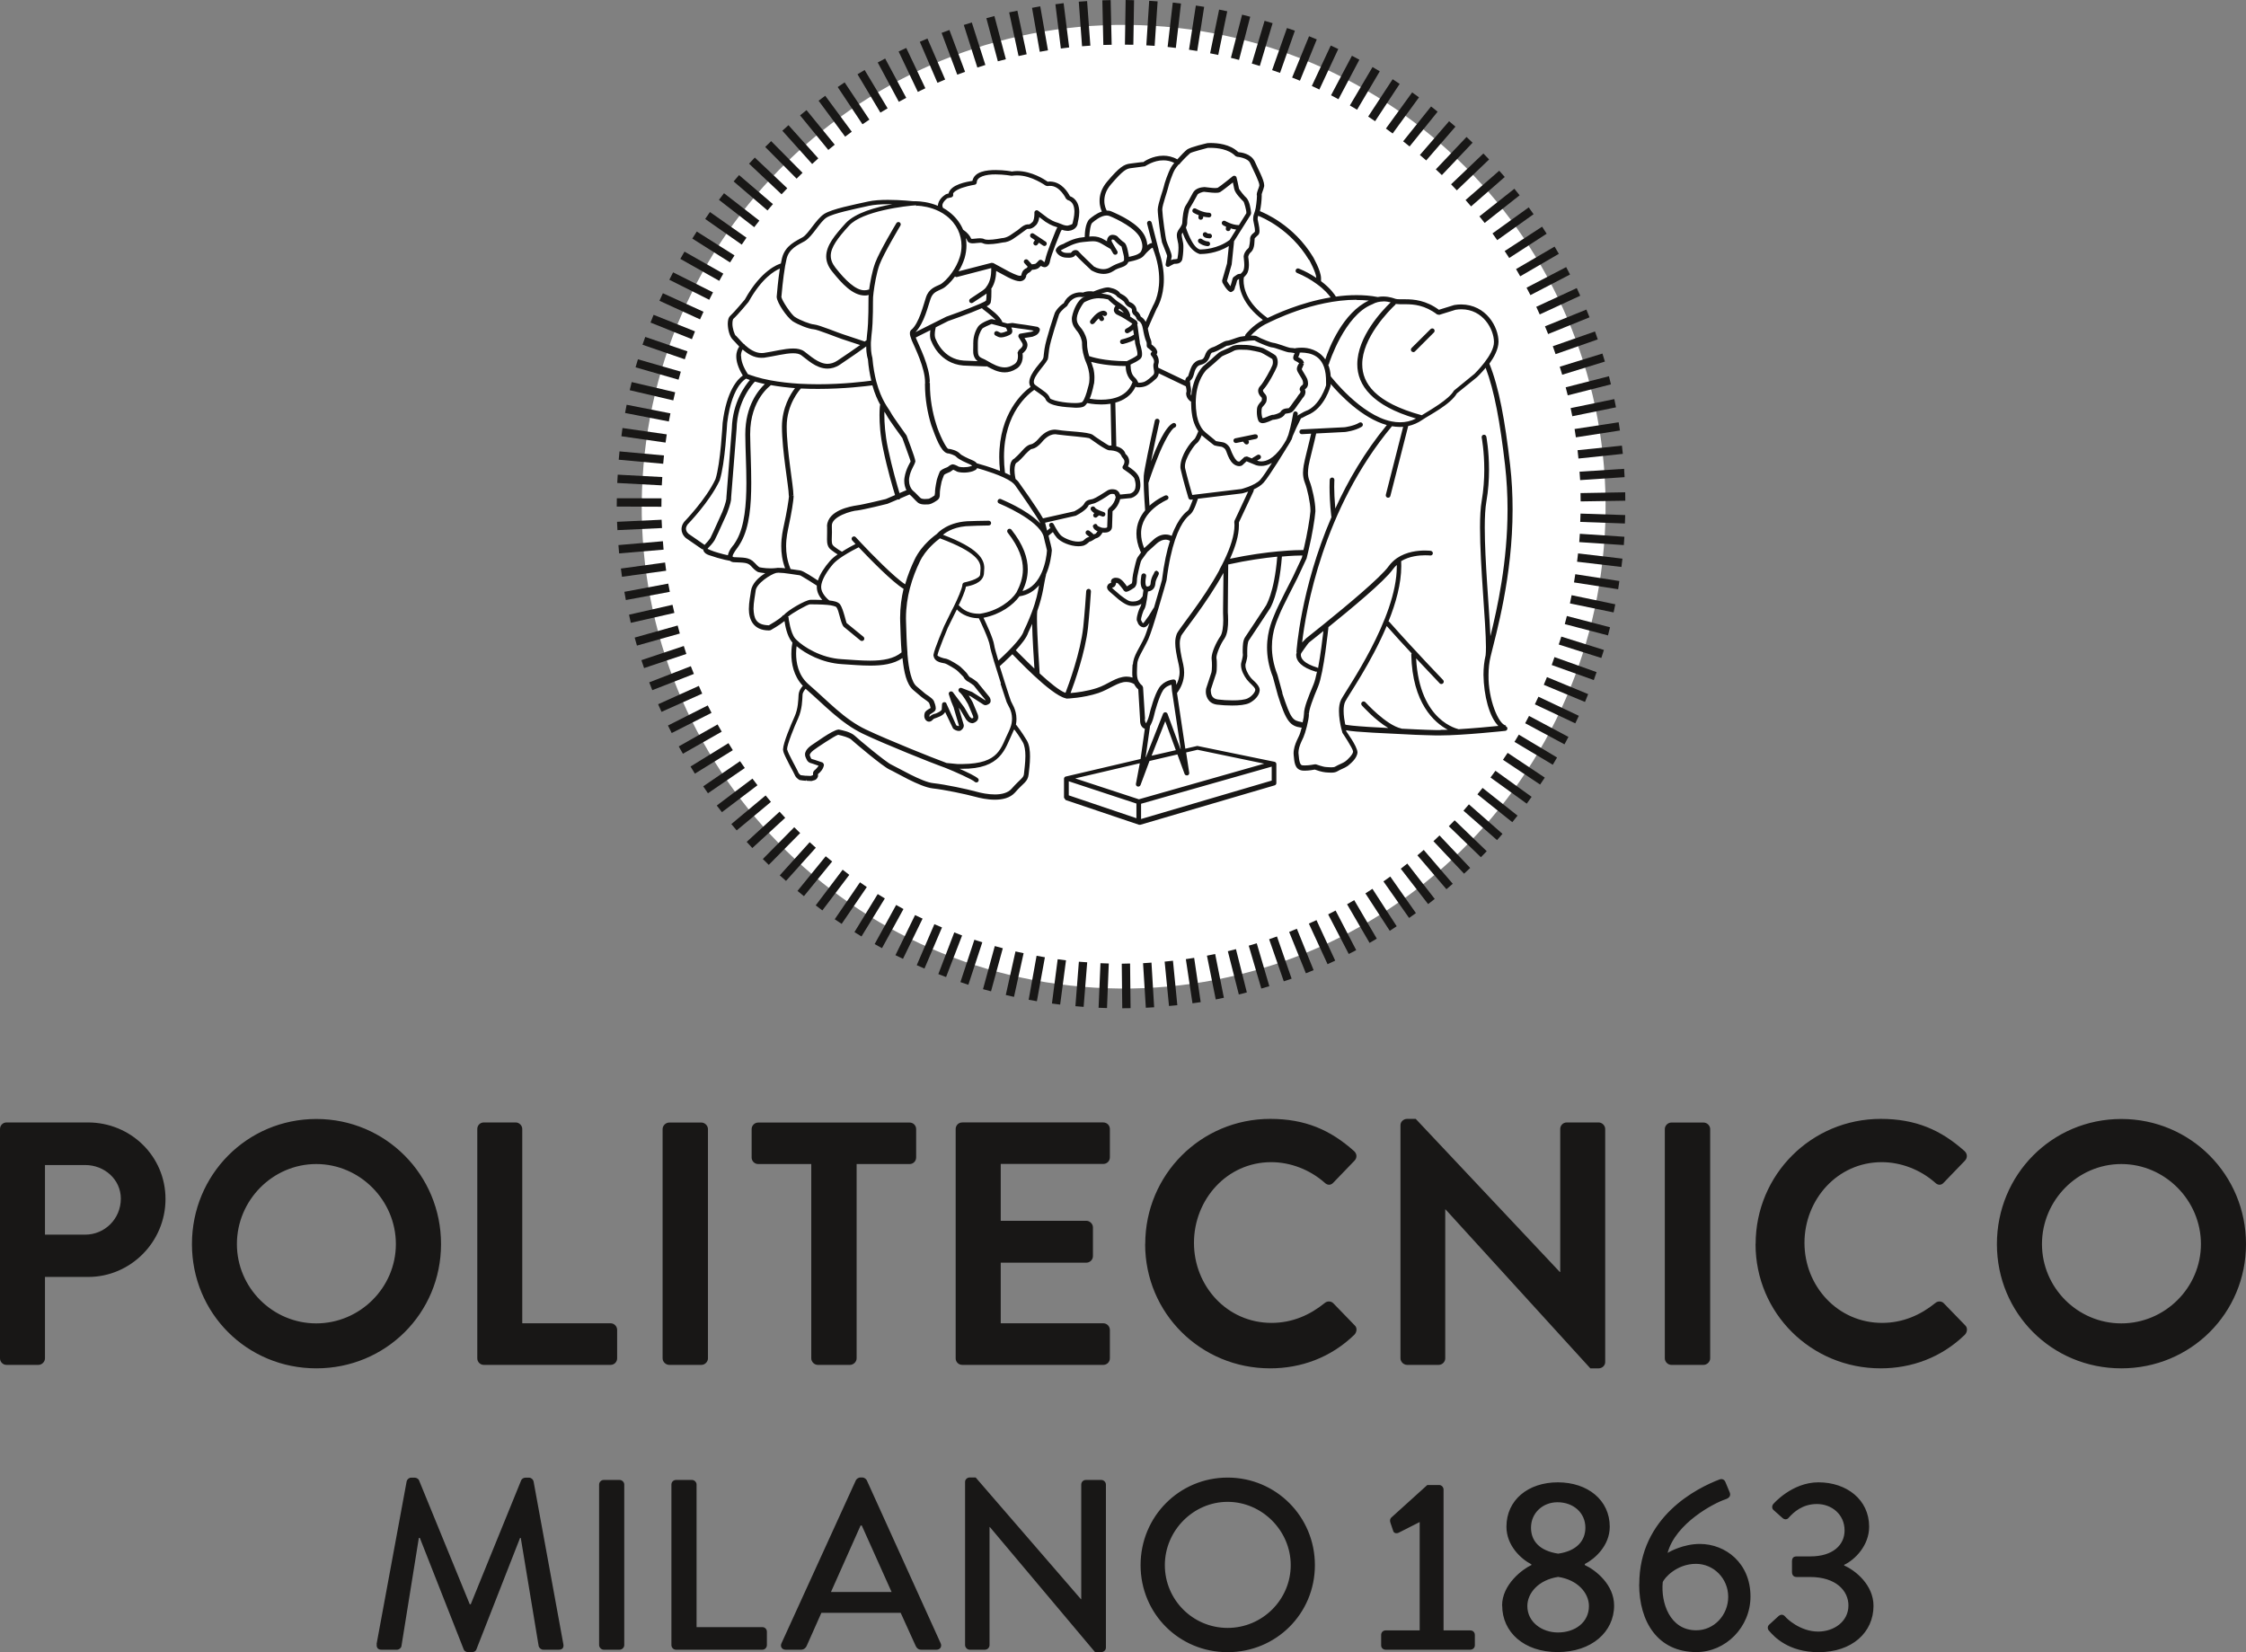 <?xml version="1.0" encoding="UTF-8"?> <svg xmlns="http://www.w3.org/2000/svg" id="_01_Polimi_centrato_BN_positivo" viewBox="0 0 226.77 166.82"><rect x="0" y="0" width="226.77" height="166.82" fill="#808080" stroke="none"/><defs><style>.cls-1{fill:#181716;}.cls-1,.cls-2{stroke-width:0px;}.cls-2{fill:#fff;}</style></defs><path class="cls-2" d="M162.02,54.08c-1.61,26.82-24.66,47.26-51.48,45.65-26.83-1.61-47.27-24.65-45.66-51.47,1.61-26.83,24.66-47.26,51.48-45.66,26.51,1.59,46.78,24.11,45.71,50.52"></path><polygon class="cls-1" points="113.26 97.31 114.1 97.29 114.15 101.8 113.31 101.81 113.26 97.31 113.26 97.31"></polygon><polygon class="cls-1" points="110.92 101.76 111.11 97.26 111.95 97.29 111.77 101.79 110.92 101.76 110.92 101.76"></polygon><polygon class="cls-1" points="115.41 97.26 116.26 97.2 116.53 101.71 115.69 101.76 115.41 97.26 115.41 97.26"></polygon><polygon class="cls-1" points="108.58 101.6 108.93 97.11 109.77 97.17 109.41 101.67 108.58 101.6 108.58 101.6"></polygon><polygon class="cls-1" points="117.59 97.1 118.43 97.01 118.87 101.5 118.03 101.58 117.59 97.1 117.59 97.1"></polygon><polygon class="cls-1" points="106.21 101.33 106.79 96.86 107.63 96.97 107.04 101.44 106.21 101.33 106.21 101.33"></polygon><polygon class="cls-1" points="119.73 96.85 120.57 96.72 121.23 101.19 120.4 101.31 119.73 96.85 119.73 96.85"></polygon><polygon class="cls-1" points="103.86 100.95 104.66 96.51 105.5 96.66 104.69 101.1 103.86 100.95 103.86 100.95"></polygon><polygon class="cls-1" points="121.86 96.5 122.69 96.33 123.57 100.75 122.75 100.92 121.86 96.5 121.86 96.5"></polygon><polygon class="cls-1" points="101.55 100.47 102.53 96.07 103.35 96.25 102.38 100.66 101.55 100.47 101.55 100.47"></polygon><polygon class="cls-1" points="123.97 96.05 124.79 95.84 125.89 100.21 125.08 100.42 123.97 96.05 123.97 96.05"></polygon><polygon class="cls-1" points="99.25 99.88 100.44 95.53 101.25 95.75 100.06 100.1 99.25 99.88 99.25 99.88"></polygon><polygon class="cls-1" points="126.08 95.49 126.89 95.25 128.16 99.58 127.35 99.82 126.08 95.49 126.08 95.49"></polygon><polygon class="cls-1" points="96.97 99.17 98.38 94.89 99.18 95.15 97.77 99.44 96.97 99.17 96.97 99.17"></polygon><polygon class="cls-1" points="128.14 94.84 128.93 94.56 130.41 98.82 129.62 99.09 128.14 94.84 128.14 94.84"></polygon><polygon class="cls-1" points="94.74 98.36 96.35 94.15 97.14 94.46 95.52 98.66 94.74 98.36 94.74 98.36"></polygon><polygon class="cls-1" points="130.16 94.1 130.94 93.78 132.63 97.96 131.85 98.28 130.16 94.1 130.16 94.1"></polygon><polygon class="cls-1" points="92.56 97.46 94.34 93.32 95.11 93.65 93.34 97.8 92.56 97.46 92.56 97.46"></polygon><polygon class="cls-1" points="132.15 93.26 132.92 92.91 134.81 97 134.04 97.36 132.15 93.26 132.15 93.26"></polygon><polygon class="cls-1" points="90.41 96.45 92.39 92.4 93.15 92.76 91.17 96.82 90.41 96.45 90.41 96.45"></polygon><polygon class="cls-1" points="134.1 92.33 134.85 91.94 136.93 95.94 136.18 96.33 134.1 92.33 134.1 92.33"></polygon><polygon class="cls-1" points="88.31 95.33 90.48 91.38 91.22 91.79 89.05 95.74 88.31 95.33 88.31 95.33"></polygon><polygon class="cls-1" points="136.01 91.31 136.73 90.89 139.01 94.78 138.28 95.21 136.01 91.31 136.01 91.31"></polygon><polygon class="cls-1" points="86.27 94.12 88.62 90.28 89.34 90.72 86.98 94.56 86.27 94.12 86.27 94.12"></polygon><polygon class="cls-1" points="137.86 90.21 138.57 89.75 141.02 93.53 140.32 93.99 137.86 90.21 137.86 90.21"></polygon><polygon class="cls-1" points="84.28 92.82 86.83 89.09 87.52 89.57 84.98 93.29 84.28 92.82 84.28 92.82"></polygon><polygon class="cls-1" points="139.68 89 140.37 88.51 142.96 92.2 142.27 92.69 139.68 89 139.68 89"></polygon><polygon class="cls-1" points="82.36 91.42 85.08 87.82 85.75 88.34 83.03 91.93 82.36 91.42 82.36 91.42"></polygon><polygon class="cls-1" points="141.43 87.72 142.09 87.2 144.86 90.77 144.19 91.29 141.43 87.72 141.43 87.72"></polygon><polygon class="cls-1" points="80.52 89.96 83.37 86.46 84.02 86.99 81.17 90.49 80.52 89.96 80.52 89.96"></polygon><polygon class="cls-1" points="143.11 86.37 143.75 85.82 146.68 89.24 146.04 89.79 143.11 86.37 143.11 86.37"></polygon><polygon class="cls-1" points="78.73 88.39 81.75 85.04 82.37 85.6 79.36 88.95 78.73 88.39 78.73 88.39"></polygon><polygon class="cls-1" points="144.73 84.94 145.34 84.36 148.44 87.64 147.82 88.22 144.73 84.94 144.73 84.94"></polygon><polygon class="cls-1" points="77.02 86.74 80.19 83.53 80.79 84.12 77.62 87.33 77.02 86.74 77.02 86.74"></polygon><polygon class="cls-1" points="146.28 83.43 146.87 82.83 150.11 85.95 149.52 86.56 146.28 83.43 146.28 83.43"></polygon><polygon class="cls-1" points="75.39 85.01 78.71 81.96 79.28 82.58 75.96 85.63 75.39 85.01 75.39 85.01"></polygon><polygon class="cls-1" points="147.76 81.86 148.31 81.22 151.7 84.2 151.15 84.83 147.76 81.86 147.76 81.86"></polygon><polygon class="cls-1" points="73.84 83.21 77.3 80.32 77.84 80.97 74.38 83.85 73.84 83.21 73.84 83.21"></polygon><polygon class="cls-1" points="149.17 80.21 149.69 79.56 153.22 82.36 152.69 83.02 149.17 80.21 149.17 80.21"></polygon><polygon class="cls-1" points="72.37 81.34 75.97 78.62 76.48 79.29 72.89 82.01 72.37 81.34 72.37 81.34"></polygon><polygon class="cls-1" points="150.49 78.51 150.99 77.83 154.64 80.46 154.15 81.15 150.49 78.51 150.49 78.51"></polygon><polygon class="cls-1" points="71 79.4 74.72 76.86 75.2 77.55 71.48 80.1 71 79.4 71 79.4"></polygon><polygon class="cls-1" points="151.75 76.72 152.22 76.02 155.97 78.52 155.5 79.22 151.75 76.72 151.75 76.72"></polygon><polygon class="cls-1" points="69.72 77.4 73.55 75.04 73.99 75.75 70.16 78.12 69.72 77.4 69.72 77.4"></polygon><polygon class="cls-1" points="152.91 74.91 153.35 74.18 157.21 76.49 156.78 77.22 152.91 74.91 152.91 74.91"></polygon><polygon class="cls-1" points="68.53 75.37 72.45 73.15 72.87 73.88 68.95 76.11 68.53 75.37 68.53 75.37"></polygon><polygon class="cls-1" points="153.99 73.03 154.38 72.29 158.36 74.41 157.96 75.16 153.99 73.03 153.99 73.03"></polygon><polygon class="cls-1" points="67.44 73.26 71.46 71.23 71.84 71.98 67.82 74.02 67.44 73.26 67.44 73.26"></polygon><polygon class="cls-1" points="154.97 71.12 155.33 70.35 159.41 72.28 159.05 73.04 154.97 71.12 154.97 71.12"></polygon><polygon class="cls-1" points="66.45 71.11 70.56 69.26 70.9 70.04 66.79 71.88 66.45 71.11 66.45 71.11"></polygon><polygon class="cls-1" points="155.87 69.15 156.19 68.37 160.35 70.09 160.03 70.88 155.87 69.15 155.87 69.15"></polygon><polygon class="cls-1" points="65.55 68.9 69.75 67.27 70.06 68.05 65.86 69.69 65.55 68.9 65.55 68.9"></polygon><polygon class="cls-1" points="156.67 67.15 156.95 66.35 161.2 67.87 160.92 68.67 156.67 67.15 156.67 67.15"></polygon><polygon class="cls-1" points="64.76 66.66 69.04 65.23 69.3 66.03 65.03 67.46 64.76 66.66 64.76 66.66"></polygon><polygon class="cls-1" points="157.38 65.08 157.64 64.28 161.94 65.63 161.68 66.44 157.38 65.08 157.38 65.08"></polygon><polygon class="cls-1" points="64.08 64.38 68.42 63.16 68.64 63.97 64.31 65.19 64.08 64.38 64.08 64.38"></polygon><polygon class="cls-1" points="157.99 63.02 158.2 62.2 162.56 63.34 162.35 64.16 157.99 63.02 157.99 63.02"></polygon><polygon class="cls-1" points="63.51 62.07 67.9 61.07 68.09 61.89 63.69 62.89 63.51 62.07 63.51 62.07"></polygon><polygon class="cls-1" points="158.51 60.93 158.68 60.1 163.09 61.02 162.92 61.84 158.51 60.93 158.51 60.93"></polygon><polygon class="cls-1" points="63.04 59.76 67.47 58.93 67.63 59.76 63.19 60.59 63.04 59.76 63.04 59.76"></polygon><polygon class="cls-1" points="158.92 58.81 159.05 57.98 163.5 58.67 163.38 59.5 158.92 58.81 158.92 58.81"></polygon><polygon class="cls-1" points="62.69 57.41 67.15 56.8 67.26 57.63 62.8 58.24 62.69 57.41 62.69 57.41"></polygon><polygon class="cls-1" points="159.23 56.72 159.33 55.88 163.81 56.41 163.71 57.25 159.23 56.72 159.23 56.72"></polygon><polygon class="cls-1" points="62.44 55.04 66.93 54.65 67 55.5 62.51 55.88 62.44 55.04 62.44 55.04"></polygon><polygon class="cls-1" points="159.45 54.74 159.51 53.9 164.01 54.2 163.95 55.04 159.45 54.74 159.45 54.74"></polygon><polygon class="cls-1" points="62.3 52.69 66.8 52.48 66.84 53.32 62.34 53.53 62.3 52.69 62.3 52.69"></polygon><polygon class="cls-1" points="159.55 52.7 159.58 51.86 164.09 52.01 164.06 52.86 159.55 52.7 159.55 52.7"></polygon><polygon class="cls-1" points="62.27 51.15 62.28 50.31 66.79 50.32 66.78 51.17 62.27 51.15 62.27 51.15"></polygon><polygon class="cls-1" points="159.58 49.79 164.09 49.71 164.1 50.56 159.59 50.63 159.58 49.79 159.58 49.79"></polygon><polygon class="cls-1" points="62.32 48.77 62.37 47.93 66.87 48.17 66.82 49.01 62.32 48.77 62.32 48.77"></polygon><polygon class="cls-1" points="159.48 47.63 163.98 47.34 164.03 48.18 159.54 48.48 159.48 47.63 159.48 47.63"></polygon><polygon class="cls-1" points="62.47 46.42 62.55 45.58 67.04 45.99 66.96 46.83 62.47 46.42 62.47 46.42"></polygon><polygon class="cls-1" points="159.28 45.46 163.76 45 163.85 45.83 159.37 46.3 159.28 45.46 159.28 45.46"></polygon><polygon class="cls-1" points="62.74 44.05 62.85 43.22 67.32 43.86 67.2 44.69 62.74 44.05 62.74 44.05"></polygon><polygon class="cls-1" points="158.98 43.32 163.43 42.64 163.56 43.47 159.11 44.16 158.98 43.32 158.98 43.32"></polygon><polygon class="cls-1" points="63.11 41.7 63.27 40.87 67.69 41.74 67.53 42.56 63.11 41.7 63.11 41.7"></polygon><polygon class="cls-1" points="158.58 41.21 162.99 40.3 163.16 41.13 158.75 42.03 158.58 41.21 158.58 41.21"></polygon><polygon class="cls-1" points="63.58 39.4 63.78 38.58 68.17 39.61 67.98 40.43 63.58 39.4 63.58 39.4"></polygon><polygon class="cls-1" points="158.08 39.11 162.45 37.99 162.65 38.81 158.29 39.92 158.08 39.11 158.08 39.11"></polygon><polygon class="cls-1" points="64.17 37.09 64.41 36.28 68.74 37.53 68.51 38.34 64.17 37.09 64.17 37.09"></polygon><polygon class="cls-1" points="157.48 37.03 161.79 35.7 162.04 36.51 157.73 37.84 157.48 37.03 157.48 37.03"></polygon><polygon class="cls-1" points="64.87 34.81 65.15 34.02 69.41 35.48 69.14 36.28 64.87 34.81 64.87 34.81"></polygon><polygon class="cls-1" points="156.78 34.96 161.04 33.47 161.32 34.27 157.06 35.76 156.78 34.96 156.78 34.96"></polygon><polygon class="cls-1" points="65.68 32.57 65.99 31.79 70.17 33.46 69.86 34.25 65.68 32.57 65.68 32.57"></polygon><polygon class="cls-1" points="155.99 32.95 160.17 31.26 160.49 32.04 156.31 33.73 155.99 32.95 155.99 32.95"></polygon><polygon class="cls-1" points="66.58 30.37 66.93 29.61 71.03 31.48 70.68 32.25 66.58 30.37 66.58 30.37"></polygon><polygon class="cls-1" points="155.11 30.98 159.2 29.09 159.55 29.86 155.46 31.75 155.11 30.98 155.11 30.98"></polygon><polygon class="cls-1" points="67.58 28.25 67.96 27.5 71.99 29.52 71.61 30.27 67.58 28.25 67.58 28.25"></polygon><polygon class="cls-1" points="154.13 29.05 158.13 26.97 158.52 27.72 154.52 29.8 154.13 29.05 154.13 29.05"></polygon><polygon class="cls-1" points="68.69 26.14 69.11 25.41 73.03 27.63 72.62 28.36 68.69 26.14 68.69 26.14"></polygon><polygon class="cls-1" points="153.07 27.17 156.96 24.9 157.39 25.63 153.49 27.9 153.07 27.17 153.07 27.17"></polygon><polygon class="cls-1" points="69.9 24.09 70.35 23.38 74.16 25.79 73.71 26.5 69.9 24.09 69.9 24.09"></polygon><polygon class="cls-1" points="151.92 25.35 155.7 22.89 156.16 23.6 152.38 26.05 151.92 25.35 151.92 25.35"></polygon><polygon class="cls-1" points="71.2 22.11 71.68 21.41 75.37 24 74.89 24.7 71.2 22.11 71.2 22.11"></polygon><polygon class="cls-1" points="150.69 23.57 154.35 20.94 154.84 21.63 151.17 24.25 150.69 23.57 150.69 23.57"></polygon><polygon class="cls-1" points="72.59 20.18 73.1 19.51 76.67 22.28 76.15 22.94 72.59 20.18 72.59 20.18"></polygon><polygon class="cls-1" points="149.37 21.85 152.9 19.06 153.43 19.72 149.9 22.51 149.37 21.85 149.37 21.85"></polygon><polygon class="cls-1" points="74.07 18.32 74.62 17.68 78.04 20.61 77.49 21.25 74.07 18.32 74.07 18.32"></polygon><polygon class="cls-1" points="147.97 20.2 151.37 17.24 151.93 17.87 148.53 20.84 147.97 20.2 147.97 20.2"></polygon><polygon class="cls-1" points="75.63 16.53 76.21 15.91 79.49 19.01 78.91 19.62 75.63 16.53 75.63 16.53"></polygon><polygon class="cls-1" points="146.51 18.61 149.77 15.5 150.35 16.1 147.09 19.22 146.51 18.61 146.51 18.61"></polygon><polygon class="cls-1" points="77.26 14.84 77.86 14.25 81.03 17.45 80.43 18.04 77.26 14.84 77.26 14.84"></polygon><polygon class="cls-1" points="144.97 17.1 148.07 13.83 148.68 14.41 145.58 17.68 144.97 17.1 144.97 17.1"></polygon><polygon class="cls-1" points="78.99 13.2 79.61 12.64 82.62 15.99 82 16.56 78.99 13.2 78.99 13.2"></polygon><polygon class="cls-1" points="143.36 15.65 146.31 12.24 146.95 12.79 144 16.2 143.36 15.65 143.36 15.65"></polygon><polygon class="cls-1" points="80.78 11.65 81.43 11.12 84.28 14.61 83.63 15.14 80.78 11.65 80.78 11.65"></polygon><polygon class="cls-1" points="141.67 14.27 144.49 10.75 145.15 11.28 142.32 14.79 141.67 14.27 141.67 14.27"></polygon><polygon class="cls-1" points="82.65 10.17 83.32 9.67 86 13.3 85.33 13.8 82.65 10.17 82.65 10.17"></polygon><polygon class="cls-1" points="139.93 12.98 142.58 9.33 143.27 9.83 140.61 13.48 139.93 12.98 139.93 12.98"></polygon><polygon class="cls-1" points="84.58 8.79 85.28 8.32 87.78 12.08 87.08 12.55 84.58 8.79 84.58 8.79"></polygon><polygon class="cls-1" points="138.14 11.77 140.61 8 141.32 8.47 138.84 12.24 138.14 11.77 138.14 11.77"></polygon><polygon class="cls-1" points="86.58 7.5 87.3 7.07 89.62 10.94 88.89 11.37 86.58 7.5 86.58 7.5"></polygon><polygon class="cls-1" points="136.29 10.65 138.58 6.77 139.31 7.2 137.02 11.08 136.29 10.65 136.29 10.65"></polygon><polygon class="cls-1" points="88.62 6.31 89.37 5.91 91.5 9.88 90.75 10.28 88.62 6.31 88.62 6.31"></polygon><polygon class="cls-1" points="134.39 9.62 136.5 5.63 137.25 6.03 135.14 10.02 134.39 9.62 134.39 9.62"></polygon><polygon class="cls-1" points="90.73 5.2 91.5 4.84 93.43 8.91 92.67 9.28 90.73 5.2 90.73 5.2"></polygon><polygon class="cls-1" points="132.45 8.68 134.36 4.6 135.12 4.95 133.21 9.04 132.45 8.68 132.45 8.68"></polygon><polygon class="cls-1" points="92.87 4.22 93.64 3.89 95.43 8.03 94.65 8.36 92.87 4.22 92.87 4.22"></polygon><polygon class="cls-1" points="130.46 7.83 132.17 3.66 132.95 3.98 131.25 8.15 130.46 7.83 130.46 7.83"></polygon><polygon class="cls-1" points="95.07 3.32 95.86 3.03 97.44 7.25 96.65 7.54 95.07 3.32 95.07 3.32"></polygon><polygon class="cls-1" points="128.44 7.08 129.94 2.83 130.74 3.1 129.24 7.36 128.44 7.08 128.44 7.08"></polygon><polygon class="cls-1" points="97.31 2.52 98.12 2.27 99.49 6.56 98.68 6.82 97.31 2.52 97.31 2.52"></polygon><polygon class="cls-1" points="126.39 6.42 127.68 2.1 128.49 2.34 127.2 6.66 126.39 6.42 126.39 6.42"></polygon><polygon class="cls-1" points="99.59 1.84 100.4 1.62 101.56 5.98 100.75 6.19 99.59 1.84 99.59 1.84"></polygon><polygon class="cls-1" points="124.28 5.84 125.41 1.48 126.23 1.69 125.1 6.05 124.28 5.84 124.28 5.84"></polygon><polygon class="cls-1" points="101.89 1.25 102.72 1.08 103.66 5.48 102.84 5.66 101.89 1.25 101.89 1.25"></polygon><polygon class="cls-1" points="122.18 5.38 123.09 .97 123.91 1.14 123 5.55 122.18 5.38 122.18 5.38"></polygon><polygon class="cls-1" points="104.2 .79 105.03 .64 105.81 5.08 104.98 5.23 104.2 .79 104.2 .79"></polygon><polygon class="cls-1" points="120.05 5.02 120.74 .56 121.58 .69 120.88 5.15 120.05 5.02 120.05 5.02"></polygon><polygon class="cls-1" points="106.56 .43 107.39 .32 107.95 4.79 107.11 4.9 106.56 .43 106.56 .43"></polygon><polygon class="cls-1" points="117.89 4.74 118.41 .26 119.24 .36 118.72 4.84 117.89 4.74 117.89 4.74"></polygon><polygon class="cls-1" points="108.92 .17 109.76 .11 110.09 4.61 109.25 4.67 108.92 .17 108.92 .17"></polygon><polygon class="cls-1" points="115.74 4.58 116.03 .08 116.88 .14 116.58 4.63 115.74 4.58 115.74 4.58"></polygon><polygon class="cls-1" points="111.3 .03 112.14 .01 112.24 4.52 111.4 4.54 111.3 .03 111.3 .03"></polygon><polygon class="cls-1" points="113.58 4.51 113.65 0 114.5 .02 114.43 4.52 113.58 4.51 113.58 4.51"></polygon><path class="cls-1" d="M178.6,164.65c.54.64,1.98,2.18,5.02,2.18,3.38,0,5.54-2,5.54-4.68,0-2.1-1.81-3.57-2.96-4.07v-.07c1.1-.52,2.52-1.96,2.52-3.85,0-2.74-2.28-4.48-5.12-4.48-2.67,0-4.53,2.16-4.53,2.16-.17.17-.2.47,0,.64l.91.81c.22.19.49.15.63-.05.49-.54,1.37-1.37,2.84-1.37s2.79,1.03,2.79,2.67c0,1.44-1.15,2.62-3.45,2.62h-1.37c-.34,0-.49.15-.49.52v1.05c0,.35.2.51.46.51h1.37c2.62,0,3.87,1.4,3.87,2.87,0,1.64-1.47,2.64-3.06,2.64-1.81,0-3.19-1.32-3.33-1.52-.2-.22-.42-.24-.66-.05l-.96.88c-.17.15-.17.41-.03.59M171.26,164.62c-2.67,0-3.58-2.79-3.38-4.85.15-.44,1.42-1.86,3.35-1.86,1.81,0,3.26,1.49,3.26,3.33s-1.42,3.38-3.23,3.38M165.5,159.97c0,3.77,1.86,6.85,5.78,6.85,2.96,0,5.46-2.52,5.46-5.61,0-3.38-2.52-5.31-5.12-5.31-1.64,0-3.06.78-3.25.91.81-3.01,4.7-5.04,5.83-5.41.46-.15.56-.41.44-.71l-.42-1.01c-.1-.27-.32-.39-.61-.29-2.25.86-8.1,3.74-8.1,10.58M154.21,162.17c0-1.3,1.12-2.64,3.11-2.94,1.98.29,3.11,1.64,3.11,2.94,0,1.64-1.39,2.67-3.13,2.67-1.62,0-3.09-1.05-3.09-2.67M157.32,156.88c-1.91-.29-2.74-1.3-2.74-2.62,0-1.5,1.2-2.57,2.67-2.57,1.62,0,2.82,1.07,2.82,2.57,0,1.3-.86,2.35-2.74,2.62M151.67,162.12c0,2.67,2.18,4.7,5.6,4.7s5.7-2.03,5.7-4.7c0-2.1-1.84-3.57-2.96-4.09v-.1c1.05-.54,2.52-1.88,2.52-3.77,0-2.69-2.23-4.48-5.24-4.48s-5.19,1.79-5.19,4.48c0,1.91,1.47,3.26,2.52,3.8v.07c-.9.42-2.96,1.96-2.96,4.09M139.92,166.58h8.52c.27,0,.47-.2.47-.44v-1.05c0-.27-.2-.46-.47-.46h-2.69v-14.22c0-.24-.2-.46-.44-.46h-1.2l-3.65,3.3c-.1.1-.15.29-.08.49l.29.86c.07.22.32.27.54.17l2.13-1.08v10.94h-3.43c-.27,0-.46.2-.46.46v1.05c0,.25.19.44.46.44M117.61,158.04c0-3.48,2.87-6.39,6.34-6.39s6.37,2.91,6.37,6.39-2.86,6.34-6.37,6.34-6.34-2.84-6.34-6.34M115.16,158.04c0,4.9,3.89,8.79,8.79,8.79s8.81-3.89,8.81-8.79-3.92-8.84-8.81-8.84-8.79,3.94-8.79,8.84M97.44,166.11c0,.24.22.47.46.47h1.54c.27,0,.47-.22.47-.47v-11.92h.03l10.62,12.63h.64c.24,0,.46-.2.46-.44v-16.48c0-.24-.22-.46-.46-.46h-1.57c-.27,0-.46.22-.46.46v11.58h-.03l-10.63-12.29h-.61c-.24,0-.46.2-.46.44v16.48ZM83.9,160.75l2.99-6.71h.12l3.01,6.71h-6.12ZM79.34,166.58h1.54c.29,0,.49-.2.56-.37.49-1.12,1-2.22,1.49-3.35h8.01l1.52,3.35c.1.22.27.37.56.37h1.54c.37,0,.56-.32.42-.64l-7.47-16.48c-.08-.15-.3-.27-.42-.27h-.25c-.12,0-.34.12-.42.27l-7.52,16.48c-.15.32.05.64.42.64M67.79,166.11c0,.24.19.47.46.47h8.72c.27,0,.46-.22.46-.47v-1.35c0-.24-.19-.46-.46-.46h-6.64v-14.4c0-.24-.22-.46-.46-.46h-1.62c-.27,0-.46.22-.46.46v16.21ZM60.49,166.11c0,.24.22.47.46.47h1.61c.25,0,.47-.22.47-.47v-16.21c0-.24-.22-.46-.47-.46h-1.61c-.25,0-.46.22-.46.46v16.21ZM38.04,166.02c-.05.34.12.56.46.56h1.59c.2,0,.41-.17.44-.35l1.76-10.94h.1l4.43,11.26c.05.15.22.27.42.27h.44c.22,0,.37-.12.42-.27l4.41-11.26h.07l1.81,10.94c.05.17.24.35.46.35h1.59c.34,0,.51-.22.44-.56l-3.01-16.45c-.05-.2-.25-.36-.44-.36h-.39c-.17,0-.37.12-.42.27l-5.09,12.51h-.1l-5.12-12.51c-.05-.15-.27-.27-.42-.27h-.39c-.2,0-.39.17-.44.36l-3.04,16.45Z"></path><path class="cls-1" d="M206.17,125.62c0-4.41,3.6-8.08,8.01-8.08s8.04,3.67,8.04,8.08-3.64,8.01-8.04,8.01-8.01-3.6-8.01-8.01M201.62,125.62c0,7,5.56,12.55,12.56,12.55s12.59-5.56,12.59-12.55-5.59-12.63-12.59-12.63-12.56,5.63-12.56,12.63M177.25,125.62c0,7,5.63,12.55,12.63,12.55,3.11,0,6.12-1.08,8.5-3.39.25-.25.31-.7.04-.95l-2.17-2.24c-.21-.21-.59-.25-.87,0-1.47,1.19-3.26,1.99-5.35,1.99-4.48,0-7.84-3.71-7.84-8.08s3.32-8.15,7.8-8.15c1.96,0,3.92.77,5.39,2.07.28.28.63.28.87,0l2.13-2.21c.28-.28.28-.7-.03-.98-2.38-2.13-4.93-3.25-8.46-3.25-6.99,0-12.63,5.63-12.63,12.63M168.09,137.16c0,.35.31.66.66.66h3.25c.35,0,.67-.31.67-.66v-23.15c0-.35-.31-.66-.67-.66h-3.25c-.35,0-.66.31-.66.66v23.15ZM141.4,137.16c0,.35.32.66.67.66h3.18c.38,0,.67-.31.67-.66v-15.04h.03l14.62,16.05h.84c.35,0,.66-.28.66-.63v-23.54c0-.35-.32-.66-.66-.66h-3.22c-.38,0-.66.31-.66.66v14.44h-.04l-14.55-15.46h-.87c-.35,0-.67.28-.67.63v23.54ZM115.62,125.62c0,7,5.63,12.55,12.62,12.55,3.11,0,6.12-1.08,8.5-3.39.25-.25.32-.7.04-.95l-2.17-2.24c-.21-.21-.6-.25-.88,0-1.47,1.19-3.25,1.99-5.35,1.99-4.48,0-7.83-3.71-7.83-8.08s3.32-8.15,7.8-8.15c1.96,0,3.92.77,5.39,2.07.28.28.63.28.88,0l2.13-2.21c.28-.28.28-.7-.04-.98-2.38-2.13-4.93-3.25-8.46-3.25-6.99,0-12.62,5.63-12.62,12.63M96.49,137.16c0,.35.28.66.67.66h14.23c.39,0,.67-.31.67-.66v-2.87c0-.35-.28-.67-.67-.67h-10.35v-6.12h8.64c.35,0,.67-.28.67-.67v-2.9c0-.35-.32-.66-.67-.66h-8.64v-5.74h10.35c.39,0,.67-.31.67-.66v-2.87c0-.35-.28-.66-.67-.66h-14.23c-.39,0-.67.31-.67.66v23.15ZM81.91,137.16c0,.35.31.66.66.66h3.25c.35,0,.67-.31.67-.66v-19.62h5.35c.38,0,.66-.31.66-.66v-2.87c0-.35-.28-.66-.66-.66h-15.28c-.38,0-.67.31-.67.66v2.87c0,.35.28.66.67.66h5.35v19.62ZM66.9,137.16c0,.35.32.66.67.66h3.25c.35,0,.66-.31.66-.66v-23.15c0-.35-.32-.66-.66-.66h-3.25c-.35,0-.67.31-.67.66v23.15ZM48.19,137.16c0,.35.28.66.66.66h12.8c.38,0,.66-.31.66-.66v-2.87c0-.35-.28-.67-.66-.67h-8.92v-19.62c0-.35-.31-.66-.66-.66h-3.22c-.39,0-.66.31-.66.66v23.15ZM23.92,125.62c0-4.41,3.6-8.08,8.01-8.08s8.04,3.67,8.04,8.08-3.64,8.01-8.04,8.01-8.01-3.6-8.01-8.01M19.38,125.62c0,7,5.56,12.55,12.56,12.55s12.59-5.56,12.59-12.55-5.6-12.63-12.59-12.63-12.56,5.63-12.56,12.63M4.54,124.67v-7.03h4.06c1.96,0,3.6,1.47,3.6,3.39,0,2.06-1.64,3.64-3.6,3.64h-4.06ZM0,137.16c0,.35.28.66.66.66h3.22c.35,0,.66-.31.66-.66v-8.22h4.37c4.27,0,7.8-3.53,7.8-7.87s-3.53-7.73-7.83-7.73H.66c-.38,0-.66.31-.66.66v23.15Z"></path><polygon class="cls-1" points="137.52 71.24 137.52 71.24 137.52 71.24 137.52 71.24"></polygon><path class="cls-1" d="M126.71,43.85l-1.99.41c-.13.03-.21.15-.18.28.03.13.15.21.28.19l.68-.14.18.21c.05.05.11.08.18.08.06,0,.12-.02.16-.06.1-.09.11-.24.02-.34h0s.77-.16.77-.16c.13-.03.21-.15.19-.28-.03-.13-.15-.21-.29-.18Z"></path><path class="cls-1" d="M152.05,73.26c-.76-.11-1.8-2.67-1.76-5.1,0-.65.07-1.29.21-1.87.57-2.36,2.22-8.06,2.22-14.85,0-1.46-.07-2.96-.25-4.5-.52-4.5-1.12-7.81-2.09-10.21,0,0,0,0,0-.01.47-.65.91-1.45.92-2.21,0-1.49-1.24-3.75-3.77-3.77-.22,0-.46.02-.7.06l-1.55.48c-1.3-.96-2.53-1.06-3.38-1.06-.2,0-.37,0-.52,0-.24,0-.43-.02-.5-.05-.02,0-.54-.23-1.23-.23-.17,0-.35.01-.53.05,0,0-.02,0-.03,0-.71-.14-1.43-.19-2.13-.19s-1.4.05-2.08.15c-.11-.19-.54-.84-1.5-1.56h0v-.32c-.03-.8-.79-2.08-.79-2.1-1.97-3.27-4.99-4.49-5.38-4.65.1-.39.18-1.14.18-1.51,0-.06,0-.1,0-.15h-.11s.11-.01.11-.01c-.02-.09.17-.47.25-.85,0-.04,0-.06,0-.11-.02-.57-.64-1.66-.96-2.4-.39-.78-1.34-.9-1.65-.93-.87-.83-2.13-.91-2.76-.92-.24,0-.39.01-.4.02-.06.02-1.62.36-2.02.64-.18.14-.6.56-.98.99-.48-.27-.97-.37-1.41-.37-1.1,0-1.94.58-2.03.65,0-.03-.84.09-1.33.15-.6.07-1.08.35-2.31,1.81-.6.7-.78,1.41-.77,1.96,0,.54.16.92.23,1.07-.53.17-.99.54-1.26.77-.43.44-.46,1.45-.47,1.81-.06,0-.13.01-.19.02-.97.08-1.87.62-1.88.62,0,.07-.69.12-.86.68,0,.08.03.12.04.15.09.2.43.61,1.1.61h.03c.51.04.74-.13.81-.25.01-.01.02-.02.02-.03.22.27,1.58,1.54,1.59,1.55.06.03.56.36,1.24.37.31,0,.67-.07,1.01-.3.55-.42,1.24-.3,1.5-.91.24-.05.82-.17,1.18-.35.15-.07.33-.19.47-.38,0,0,.02-.01.02-.02h0c.03-.06.68-.74.79-.68v.03c.49,1.24.65,2.3.65,3.17,0,1.73-.64,2.65-.63,2.66-.08.13-.47,1.03-.73,1.62-.15-.29-.36-.45-.5-.53-.08-.29-.28-.48-.41-.57v-.02c-.05-.83-.92-.9-.76-.94-.19-.54-.89-.79-.91-.82-.3-.51-1.16-.58-1.17-.6,0,0-.05,0-.1,0-.41.01-1.2.32-1.44.42-.07-.02-.19-.03-.33-.03-.19,0-.44.02-.71.13-.06-.01-.15-.02-.26-.02-.43,0-1.25.16-1.69,1.1-.01-.02-.59.38-.89.95-.02.04-.91,2.68-1.05,3.66-.14,1.02-.06.75-.15.98-.04.24-1.36,1.41-1.39,2.38,0,.16.04.32.14.47-.79.57-3.17,2.67-3.17,7.1,0,.44.02.9.08,1.39-1.01-.4-2.07-.69-2.35-.77-.17-.23-.44-.3-.56-.36-.19-.07-1.02-.45-1.12-.6-.31-.33-.88-.48-1.23-.51h0c-.26-.22-.89-1.48-1.19-2.49-.36-1.14-.63-2.55-.63-4.01,0-.04,0-.09,0-.14l-.12-.05h.11c0-1.64-1.07-3.67-1.37-4.41-.02-.05-.04-.09-.05-.13l1.48-.74c-.02.14-.04.29-.04.46,0,.24.03.5.17.73-.01-.03.77,2.18,3.19,2.38.23.02,2.29.09,2.3.09.03,0,.06,0,.09-.01.48.27,1.09.61,1.79.61.38,0,.79-.11,1.19-.37.01,0,.63-.33.63-1.23,0-.09,0-.2-.02-.31.18-.14.48-.41.5-.85,0-.13-.04-.29-.13-.43l-.17-.28.81-.13c.04-.05.65-.12.74-.69,0-.04,0-.08-.02-.14l-.18-.16s-1.06-.19-1.26-.21c-.11,0-1.31-.19-1.31-.19l-.5.06-.52-.14s0,0,0-.01c-.2-.6-1.25-1.35-1.58-1.59.17-.09.3-.17.4-.35.08-.33.08-.9.08-1.18,0-.09,0-.13,0-.13,0-.04,0-.07-.02-.1.43-.64.49-1.38.5-1.81l1.06.57s.81.46,1.32.47h.04c.5-.03.63-.48.62-.61,0-.02.18-.19.17-.2.21-.09.34-.25.42-.35.15,0,.4-.03.6-.14.1-.07.2-.17.28-.25.09.06.22.12.38.13.28,0,.48-.25.54-.59.15-.75.87-2.44,1.01-2.82.07-.2.14-.31.19-.37.17.06.35.1.53.11.04,0,.09,0,.15,0,.78-.07.94-.65.92-.79,0-.05.16-.57.16-1.11,0-.58-.19-1.32-.94-1.6-.18-.34-.81-1.45-2-1.48-.08,0-.16,0-.24.02-.34-.24-1.63-1.07-3.08-1.08-.19,0-.37.02-.55.05.02-.01-.76-.15-1.62-.15-.95,0-2.15.14-2.36,1.09-.54.1-2.19.35-2.41,1.28-.1.02-.22.05-.29.09-.26.16-.75.55-.79,1.15-.91-.38-1.76-.45-2.18-.46-.04,0-.08,0-.11,0-.1,0-.16,0-.17,0,0,0-1.27-.14-2.58-.14-.71,0-1.44.04-2.01.17-1.57.35-3.56.73-4.41,1.24-.85.55-1.61,2.05-2.2,2.37-.65.38-1.74.8-2.07,2.09-.04.17-.08.36-.12.56-.27.07-2,.67-3.64,3.64,0,0-1.1,1.31-1.45,1.62-.23.21-.26.51-.27.82.01.61.18,1.28.51,1.61.1.08.33.37.65.7-.14.19-.3.52-.3.99s.16,1.12.66,1.93c-.51.35-1.64,1.5-2.04,4.79,0,.02-.21,4.11-.72,5.67-.96,2.06-3.13,4.27-3.13,4.28-.02.03-.3.32-.3.78,0,.27.12.61.44.89l1.61,1.11s.09.04.14.04c.01.1.04.16.05.18.21.4.74.43,1.36.66.56.16,1.07.28,1.3.31.1.08.24.14.39.14.97.05,1.4,0,1.75.41.2.22.42.45.68.58.05.02.33.08.73.12-.66.41-1.33,1.03-1.44,1.79-.04.39-.21,1.11-.21,1.83,0,1.01.42,2.15,2.02,2.16h.02s.16-.03.16-.03c0,0,.88-.49,1.4-.92.06.42.24,1.48.73,2.09.02.03.04.06.07.09-.03.13-.11.56-.11,1.14,0,.91.2,2.21,1.16,3.22-.14.15-.4.48-.43.92-.03.5-.04,1.39-.41,2.2-.38.85-1.14,2.63-1.16,3.3,0,0,0,.07.02.15.04.27.33.81.6,1.35.14.27.27.52.38.71.05.1.09.18.12.24.02.03.03.05.03.06h0c.12.31.28.43.51.58.13.03.44.07.64.08v-.02l.07-.05v.07h.02s0,0,0,0c.07,0,.24.02.38.02.04,0,.08,0,.13,0,.13-.07.5-.02.63-.47,0-.09,0-.18,0-.22h-.01c.25-.19.54-.51.61-.91,0-.09-.06-.27-.24-.3-.17-.05-.51-.17-.68-.23-.27-.08-.37-.09-.38-.15-.09-.19-.13-.29-.13-.34,0-.03,0-.04.01-.06.05-.16.29-.38.46-.49.12-.11,2.11-1.44,2.39-1.49.01,0,.02,0,.02,0h0c.42.09,1.11.28,1.32.49.37.34,3.14,2.68,3.84,3.01.59.25,3.04,1.76,4.38,1.91,1.2.13,3.36.59,4.27.84.48.13,1.23.3,2,.3.75,0,1.53-.16,2.04-.73.82-.96,1.28-1.04,1.37-1.83.03-.33.14-1.07.14-1.8,0-.58-.06-1.17-.32-1.62-.53-.89-1.03-1.52-1.03-1.52-.02-.03-.04-.04-.07-.06,0-.01,0-.02,0-.03.04-.21.05-.4.05-.57,0-.97-.52-1.64-.56-1.8-.05-.12-.31-.92-.61-1.86-.17-.53-.35-1.11-.52-1.66.14-.13.68-.61,1.28-1.21.22.2,3.83,4.1,5.38,4.45.04.02.08.03.12.03.01,0,1.64-.05,3.18-.56,1.18-.41,2.01-1.14,2.82-1.12.25,0,.5.05.79.21.02.03.03.06.05.1.09.16.21.31.37.45l.18,3.03s0,.04,0,.06c0,.14,0,.71.48.88l-.43,3.05-7.51,1.76c-.05,0-.1.02-.14.06-.01,0-.02.02-.03.03-.04.05-.06.12-.05.18v1.88s.16.23.16.23l7.41,2.5h.14s13.56-3.98,13.56-3.98c.1-.03.17-.12.17-.23v-1.92h0c0-.12-.09-.21-.19-.23l-7.79-1.6-1.21.28-.84-5.62s.02-.02.03-.04c.33-.45.69-1.14.69-2.03,0-.26-.03-.52-.09-.8-.26-1.1-.35-1.71-.35-2.12,0-.33.05-.51.13-.76.04-.22,2.58-3.29,4.28-6.38,0,0,0,0,0,0-.02,1.09-.04,2.83-.04,3.64,0,.21,0,.33,0,.43,0,.12.02.39.02.72,0,.57-.08,1.31-.29,1.6-.43.63-.88,1.61-.89,2.2,0,.01,0,.07.01.15.02.14.03.4.03.64,0,.29-.03.59-.05.65-.08.23-.54,1.64-.54,1.64,0,.04-.03.13-.03.27-.02.36.14,1.23,1.12,1.36.47.06,1.02.09,1.54.09.7,0,1.33-.06,1.74-.25.55-.29,1.01-.76,1.04-1.3,0-.09-.02-.18-.05-.26-.22-.49-.67-.74-.9-1.06-.23-.28-.51-.84-.49-1.16,0-.06,0-.09,0-.11,0-.03.17-.54.19-.88,0-.01,0-.02,0-.03,0,0,0,0,0,0h-.01v-.03c0-.09,0-.26,0-.46,0-.39.06-.92.16-1.03.26-.37,2.11-3.19,2.11-3.19.03-.04.93-1.4,1.23-5.26,0,0,0-.01,0-.02.99-.09,1.71-.11,2.07-.11l-.05.22-.91,1.94s-1.52,2.94-1.8,3.66c-.17.44-.81,1.69-.81,3.47,0,.87.15,1.87.59,2.98l.5,1.84c.83,2.68,1.27,3.12,2.34,3.27.02,0,.04,0,.07,0-.1.37-.2.7-.27.83-.1.22-.32.63-.45,1.09-.05.21-.1.43-.1.66,0,.05,0,.12.01.2.07.64.07,1.41.82,1.55.1.02.2.02.3.02.41,0,.84-.08,1.01-.11.18.07.73.25,1.09.28.17.01.36.03.56.03.21,0,.44-.02.64-.14.24-.16.75-.33,1.04-.54.24-.21.92-.71.98-1.35,0-.01,0-.03,0-.04-.05-.65-1.13-2.08-1.14-2.12.02.04,0,0-.01-.09.99.2,3.95.3,7.02.46.99.04,1.1.03,1.99.06.15,0,.32,0,.49,0,2.32,0,6.57-.46,6.57-.46.12-.01.2-.1.22-.22,0-.12-.07-.22-.18-.25ZM140.89,30.73s.03-.03.04-.04c.14.02.29.02.46.03.16,0,.33,0,.52,0,.84,0,1.95.09,3.19,1.03l.22.04,1.64-.51c.19-.03.39-.05.59-.05,2.19,0,3.28,2.02,3.29,3.29.03,1.31-1.97,3.22-1.97,3.23l-2.07,1.69c-.52.92-2.46,1.99-3.25,2.49-4.7-1.28-6.01-3.24-6.01-5.14-.02-2.66,2.71-5.44,3.37-6.05ZM139.65,30.43c.3,0,.57.05.76.1-.88.85-3.36,3.46-3.37,6.25,0,2.1,1.49,4.19,5.93,5.48-.53.27-1.06.38-1.61.38-.29,0-.58-.03-.87-.09-3.11-.62-6.11-4.53-6.13-4.55-.03-.46-.12-.83-.25-1.16.05-.04.09-.1.09-.17h0s1.55-4.85,4.35-5.94c.38-.22.77-.29,1.12-.29ZM136.96,30.29c.41,0,.83.02,1.24.06-2.6,1.21-4.02,4.78-4.39,5.94-.66-.97-1.75-1.2-2.41-1.18-.36,0-.61.05-.62.05-.01,0-.02.01-.03.02-.23-.06-.48-.03-.59-.08-.1,0-1.26-.46-1.64-.49-.05,0-.35-.09-.64-.21-.4-.15-.87-.37-.93-.42-.17-.09-.29-.09-.46-.09-.06,0-.13,0-.2,0,.28-.31.9-.91,1.72-1.27.26-.12,4.53-2.35,8.95-2.35ZM130.84,41.54c-.13-.02-.25.07-.27.2h0s-.2,1.22-.49,2.17c-.13.31-.21.5-.21.51-.14.25-.29.49-.44.7-.89,1.26-1.63,1.47-2.07,1.47-.21,0-.35-.05-.44-.08l.28-.16c.12-.07.15-.22.08-.33-.07-.11-.21-.15-.33-.08l-.48.29s-.05.04-.07.06c-.25-.1-.49-.2-.5-.2l-.25.05-.49.46s-.05,0-.06,0c-.34.08-.77-.97-.9-1.34-.23-.44-.6-.6-.84-.62-.07,0-.53-.09-.59-.1,0-.03-1.18-.95-1.28-1.09-.54-.65-.66-1.56-.66-1.56-.07-.45-.1-.85-.1-1.22,0-.11,0-.22.01-.33.09-2.07,1.06-2.95,1.05-2.97l.84-.72s.62-.57.74-.66c.08-.07.88-.37,1.22-.57.08-.07.42-.12.72-.11.16,0,.31.01.44.01h.07s.03,0,.04,0c.27,0,1.44.25,1.48.29.1.03,1.11.63,1.12.64,0,0,.07.16.06.34,0,.09-.01.19-.05.29-.12.33-.89,1.75-1.22,2.09-.15.14-.22.33-.22.49.01.41.34.66.37.7,0,0,.02.05.01.12,0,.07-.01.14-.02.17,0,.06-.3.28-.43.62-.05.15-.06.32-.06.53,0,.28.04.6.15.87.08.2.3.27.44.26.38-.01.9-.3,1.02-.34.04,0,.08,0,.12-.01.33-.05.89-.15,1.13-.59h0c.11-.06.43-.02.71-.2.26-.21.61-.81.71-.91.16-.19.34-.51.41-.56.14-.16.21-.34.22-.54,0-.08-.02-.17-.06-.26.03-.03.08-.07.13-.11.16-.15.19-.33.19-.49s-.04-.32-.08-.45c-.11-.27-.55-.92-.56-1h0s.15-.31.22-.52l-.14-.08h.15v-.03s0,0,0,0c-.1-.38-.4-.47-.58-.57.03-.07.08-.19.13-.33,0-.1.02-.11.02-.11,0-.01-.01-.01-.02-.02.07,0,.12-.01.2-.01.87.03,2.36.24,2.47,2.57,0,.2.01.39.01.52v.22s-.62,2.1-2.07,2.6c-.21.08-.67.37-.78.42-.02.03-.03.06-.05.09.02-.11.04-.19.04-.2.02-.13-.07-.25-.2-.27ZM128.41,46.76c-.45.7-.92,1.41-1.17,1.69-.26.29-.79.55-1.22.71-.38.14-.68.22-.69.22l-4.65.56-.3.04c-.14-.49-.52-1.81-.71-2.64-.02-.07-.03-.14-.03-.23-.03-.87,1.04-2.28,1.18-2.34.26-.2.42-.58.51-.82.42.37,1.24,1,1.25,1.01.11.05.6.14.75.15.02,0,.33.11.43.35.15.25.39,1.53,1.33,1.61.09,0,.15-.02.22-.03l.12-.06.43-.4c.23.09.69.28.78.32.06.03.32.16.71.15.29,0,.65-.07,1.05-.3ZM120.19,38.84s0-.05-.01-.07c-.02-.1-.03-.18-.03-.24,0-.07,0-.07,0-.07.44-.32.36-.89.62-1.27.12-.19.24-.3.47-.35,1.11-.3.81-1.26,1.23-1.25.64-.2,1.29-.65,1.41-.68h.02s0,0,0,0h.02c.38-.02,1.18-.37,1.37-.4.1-.02.39-.06.69-.09.19-.02.37-.04.51-.04.06,0,.11,0,.13,0,.04,0,.05,0,.06,0,.16.11.59.3,1.02.47.32.12.58.22.79.24.21,0,1.33.46,1.64.49.1,0,.3.02.45.05.06.01.12.03.15.04h0c-.04.07-.14.21-.16.44-.02.09.07.27.18.31.07.04.2.1.3.17.05.03.09.07.12.09,0,0,0,.01,0,.02-.01-.02-.21.24-.23.54,0,.02,0,.08.02.15.08.27.52.86.56,1.02.03.08.05.2.05.29,0,.09-.03.14-.03.14-.1.11-.28.15-.32.46,0,.08.05.19.11.25-.01-.01-.02,0-.02,0,0,.05-.05.18-.08.19-.17.16-.32.48-.43.59-.16.18-.54.78-.64.85,0,.11-.61-.07-.88.43,0,0,0,0-.06.04-.15.11-.55.23-.66.24-.01,0-.03,0-.04,0,0,0-.01,0-.02,0-.01,0-.03,0-.05,0-.32.07-.76.34-.97.33v.03c-.07-.17-.11-.44-.11-.67,0-.17.02-.34.04-.37.03-.14.29-.31.43-.6.04-.12.06-.23.06-.35,0-.16-.02-.29-.13-.43-.09-.09-.26-.29-.25-.39,0-.05,0-.08.08-.15.45-.48,1.16-1.83,1.33-2.26.06-.16.08-.31.08-.45,0-.3-.08-.51-.19-.66-.2-.19-1.07-.66-1.27-.76-.24-.1-1.3-.32-1.71-.33h-.04s-.02,0-.03,0h-.03c-.1,0-.26-.01-.44-.01-.32,0-.69,0-.98.18-.27.17-1.01.43-1.24.59-.19.14-.78.69-.78.69l-.84.72s-.99.96-1.18,2.94c-.04-.06-.07-.13-.06-.19,0-.04,0-.05,0-.06.03-.11.04-.19.04-.26,0-.21-.05-.43-.09-.61ZM132.17,26.22s.72,1.3.73,1.84c-.52-.35-1.11-.68-1.76-.94-.13-.05-.26.01-.31.13-.05.12,0,.26.13.31.74.3,1.42.7,1.98,1.11.8.57,1.22,1.09,1.41,1.36-3.08.51-5.67,1.74-6.37,2.08-2.17-1.56-2.41-3.08-2.42-3.76,0-.19.02-.3.03-.35.09-.08.18-.19.27-.3.2-.28.23-.62.24-.94,0-.36-.06-.74-.07-.82h0c0-.07.09-.35.29-.49.41-.4.32-1.19.36-1.36-.03-.02.19-.2.39-.4.09-.14.1-.25.1-.38,0-.4-.17-.99-.19-1.16,0-.03,0-.05,0-.08,0-.08.02-.18.05-.28.43.16,3.27,1.36,5.12,4.44ZM119.04,16.62s.07-.05.09-.09c0-.01.01-.02.02-.04.39-.44.87-.91,1-1.01.11-.12,1.74-.53,1.8-.55.02,0,.14,0,.32,0,.59,0,1.78.11,2.47.83l.16.07s1.11.09,1.33.66c.34.72.94,1.93.92,2.2,0,0,0,.01,0,.06-.05.25-.24.56-.26.9,0,0,0,.05.02.11,0,0,0,.02,0,.05,0,.32-.11,1.25-.19,1.46-.02.04-.03.07-.04.12-.08.22-.15.43-.15.67,0,.03,0,.09,0,.15.03.24.19.81.18,1.09,0,.07-.02.09,0,.09-.1.15-.42.26-.49.65.02.17-.08,1-.18,1.02-.3.25-.44.56-.47.8,0,.02,0,.03,0,.06,0,.16.06.48.06.83,0,.28-.05.54-.14.65-.08.11-.16.19-.23.25-.1,0-.29,0-.46.15l-.26.18-.09.14s-.06.27-.14.53c-.03.09-.05.17-.08.25-.12-.17-.28-.4-.35-.53l.48-1.67.23-2.23v-.1s1.69-2.69,1.69-2.69c.04-.13.04-.16.04-.18-.03-.38-.15-1.17-.47-1.52-.17-.12-.79-.9-.76-.96-.04-.28-.24-1.09-.24-1.09-.02-.08-.08-.15-.16-.17-.08-.03-.16-.01-.23.04,0,0-1.28,1.04-1.51,1.16,0,0-.12.03-.27.03-.36,0-.84-.09-1.05-.1.02,0,0,0-.04,0-.34.02-.89.12-1.14.57-.13.26-.63,1.16-.75,1.32-.21.33-.31,1.18-.33,1.69,0,.15-.07.29-.18.46-.1.15-.23.3-.31.5-.04.1-.06.21-.06.32,0,.3.1.56.15.9.01.09.02.22.02.36,0,.43-.07.95-.11,1.12,0,0-.02,0-.07.02-.07.02-.17.03-.23.03,0,0,0,0,0,0,0,0-.02,0-.06,0-.09.01-.2.05-.29.09.03-.15.05-.29.07-.35,0-.05,0-.08,0-.08-.02-.37-.46-1.22-.53-1.52-.09-.25-.41-2.59-.42-3.14,0-.01,0-.02,0-.04,0-.42.54-1.91.6-2.23.03-.2.42-1.37.67-1.79.07-.12.23-.33.41-.54ZM123.47,22.73s.13.08.33.17l-.03.15c-.03.13.05.25.18.28.13.03.26-.05.29-.18l.02-.09c.17.05.36.1.55.12l-.65,1.04h0s-.02.02-.04.03c-1.19.89-2.65.94-2.89.94-.04,0-.06,0-.07,0-.78-.16-1.41-2.18-1.41-2.18,0-.01,0-.03-.01-.04.07-.14.13-.31.13-.5-.02-.38.18-1.37.24-1.41.15-.23.63-1.09.79-1.39,0-.11.52-.32.7-.3.16,0,.69.1,1.1.1.18,0,.34,0,.5-.08.23-.14.89-.66,1.28-.97.06.25.12.55.14.67.1.44.68,1.01.92,1.25.06,0,.33.96.3,1.16v.03l-.75,1.2s-.02,0-.04,0c-.65-.01-1.33-.41-1.33-.41-.12-.07-.26-.03-.33.08-.07.11-.03.26.09.33ZM113.49,26.23c.04.26-.52.23-1.35.73-.25.16-.5.22-.74.22-.26,0-.49-.07-.66-.13-.17-.07-.27-.13-.28-.13h0s-1.48-1.41-1.5-1.47c-.08-.12-.22-.21-.37-.2-.16,0-.31.08-.4.21-.03.03-.05.06-.07.07h0s-.17,0-.39.01c0,0-.02,0-.02,0-.33,0-.51-.14-.61-.26.17-.1.54-.27.54-.27.03-.02.89-.51,1.71-.57.15-.01.29-.03.41-.04.23-.02.41-.04.58-.04.31,0,.55.05.92.27l.83.49s.02.01.03.01c.14.24.28.48.28.48.07.11.21.15.33.08.11-.07.15-.22.08-.33h0s-.2-.33-.36-.61c-.09-.16-.18-.32-.18-.32-.02-.05-.04-.09-.04-.12,0-.04,0-.06.04-.11.01-.02.04-.02.04-.02.03,0,.07,0,.1.02.03.01.06.03.07.02.01,0,.25.29.55.53.33.3.1-.19.41.97.04.14.05.26.05.36,0,.03,0,.08,0,.14ZM115.21,25.39c-.09.13-.22.22-.34.28-.2.11-.62.21-.89.27,0-.1-.02-.21-.05-.33-.19-1.02-.33-1.07-.57-1.23-.29-.22-.44-.43-.55-.52-.11-.08-.25-.14-.48-.15-.13,0-.32.05-.42.21-.1.12-.14.27-.14.39,0,.02,0,.03,0,.05l-.26-.15c-.42-.26-.8-.34-1.17-.34-.12,0-.24,0-.36.02.02-.39.12-1.29.31-1.4.27-.24.79-.63,1.25-.71.07-.01.14-.02.19-.02.1,0,.19.02.28.05.71.28,2.71,1.24,3.14,2.28.14.32.19.57.19.78,0,.22-.06.38-.14.52ZM116.8,31.14s.71-1.08.71-2.93c0-.83-.14-1.8-.52-2.91,0-.02,0-.04,0-.06l-.71-2.76c-.04-.13-.16-.21-.29-.18-.13.04-.2.17-.17.29l.5,1.94c-.17.03-.33.12-.48.22-.02-.26-.08-.54-.22-.86-.61-1.33-2.66-2.22-3.4-2.54-.15-.07-.32-.09-.47-.09h-.02s-.01-.06-.03-.09h0s-.2-.35-.2-.89c0-.46.13-1.03.66-1.65,1.25-1.46,1.57-1.59,2.01-1.65.52-.06,1.43-.19,1.43-.19.11-.05.89-.61,1.87-.6.35,0,.72.07,1.09.26-.14.17-.26.32-.33.46-.3.53-.67,1.62-.73,1.95-.03.21-.59,1.7-.61,2.3h0,0c0,.62.32,2.91.43,3.31.11.32.54,1.31.52,1.38v.02c-.04.14-.15.81-.15.81-.02.09.02.18.1.23.08.05.17.05.26,0,0,0,.12-.08.26-.15.07-.04.14-.07.2-.1.04-.03.04,0,.04-.02,0,0,.02,0,.03,0h.02c.15-.02.59.04.76-.41.05-.23.12-.75.12-1.23,0-.15,0-.29-.02-.42-.06-.4-.15-.67-.15-.84,0-.05,0-.1.03-.15.01-.03.03-.07.06-.11.22.62.75,1.87,1.73,2.17.09,0,.1,0,.1,0,.27,0,1.59-.03,2.84-.81l-.18,1.76-.5,1.73.03.19s.38.76.77.96h.02s0,0,0,0h0s0,0,.03.01c0,0,.02,0,.04,0,0,0,0,0,.01,0,0,0,0,0,0,0,.03,0,.07-.02.12-.05.31-.16.23-.41.37-.66.06-.18.1-.37.13-.48l.19-.14s0,0,0,0c0,.05,0,.1,0,.16,0,.78.31,2.41,2.41,3.99-1.08.58-1.74,1.44-1.75,1.46-.04.05-.05.1-.05.16-.22.03-.4.06-.49.07-.29.06-1.15.41-1.29.4h-.02c-.46.05-.94.52-1.57.7-.91.42-.48,1.18-1.19,1.24-.38.08-.64.32-.79.58-.27.51-.38,1.12-.43,1.09-.18.09-.25.27-.26.42l-2.72-1.3c-.01-.08-.03-.15-.02-.22,0-.05,0-.09.02-.12.04-.12.05-.22.05-.31,0-.3-.12-.53-.23-.7.04-.05.07-.12.08-.22,0-.02,0-.03,0-.03-.08-.39-.4-.61-.59-.75,0-.03,0-.08,0-.13,0-.11-.02-.24-.08-.38-.1-.17-.24-.84-.24-.84,0-.04-.02-.14-.05-.25.06-.14.88-2.02.92-2.07ZM111.82,29.48s.8.15.97.48c.11.08.76.47.75.6.32.6.8.4.75.82,0,.03,0,.07,0,.11l.11.23s.35.27.33.43l.16.22s.32.08.45.59c.01.05.13.56.12.58.01.04.13.67.29.99.02.04.03.1.03.16,0,.07,0,.12,0,.19,0,.05,0,.19.15.28,0,0,.15.1.26.22.05.05.11.1.14.15-.06.02-.06.05-.08.05-.1.09-.1.24,0,.34,0,0,.28.31.27.59,0,.05,0,.1-.02.14-.04.09-.05.19-.05.28,0,.28.09.5.08.66,0,.14-.02.23-.24.41-.02.02-.43.42-.77.56-.2.07-.41.09-.54.09-.02,0-.03,0-.04,0-.05-.09-.11-.21-.17-.31-.2-.31-.59-.37-.62-1.42,0-.03,0-.07,0-.11.35-.16.7-.34.98-.56.17-.16.18-.35.18-.51,0-.41-.2-.98-.23-1.11,0-.03,0-.06,0-.08-.03-.33-.23-1.57-.23-1.69,0-.02-.02-.04-.03-.06.03-.07.05-.12.05-.14l-.09-.25s-.31-.22-.69-.46c.01-.03.03-.06.03-.09-.03-.17-.14-.53-.5-.85-.32-.27-.77-.56-.86-.62-.08-.07-.64-.56-.64-.56-.39-.12-.69-.17-.94-.18.27-.09.54-.17.65-.17ZM113.46,47.4s1.02.64,1.09.97c.06.17.11.41.11.63-.01.38-.11.69-.55.84.02,0-.24.02-.52.05-.17.02-.36.04-.5.05-.05-.16-.16-.38-.44-.49-.11-.03-.23-.05-.35-.05-.19,0-.4.05-.6.2-.22.16-1.12.71-1.3.76-.23.11-.65.04-.9.44-.04.08-.15.36-1.03.83l-3.16.71c-.62-1.09-2.32-3.46-2.47-3.67,0,0-.01-.02-.02-.03-.08-.1-.18-.19-.29-.28,0-.01,0-.02,0-.03,0,0-.1-.44-.1-.88,0-.4.1-.71.25-.75.06-.04.1-.07.16-.12.12-.11.34-.31.49-.49.19-.24.74-.78.83-.75.42-.07.74-.37.97-.62.2-.24.71-.87,1.4-.87.07,0,.13,0,.19.02.97.14,3.25.29,3.31.41.34.23,1.51,1.11,1.93,1.19.1,0,.25,0,.46.04.34.06.71.21.85.62.08.12.27.26.26.5,0,.1-.03.24-.16.43-.04.06-.05.12-.03.19.01.06.06.12.12.15ZM110.81,53.65c-.09.12-.18.25-.19.24-.08.02-.16.04-.23.07-.01-.04-.04-.08-.07-.1l-.33-.26c-.1-.08-.25-.07-.33.03-.08.1-.07.25.03.34l.29.23s-.06.04-.08.03c-.39.13-.41.35-.66.41-.11.03-.24.05-.38.05-.68.01-1.59-.42-1.81-.7-.34-.39-.66-1.07-.67-1.07-.06-.12-.2-.17-.32-.11-.12.06-.17.2-.11.32h0s.05.09.11.21c-.03,0-.07,0-.1.03l-.24.21c-.06-.26-.13-.53-.2-.8l3.11-.71c.96-.5,1.22-.88,1.3-1.08h0c.1-.05.4-.12.61-.18.33-.12,1.16-.64,1.44-.84.11-.08.2-.1.31-.1.07,0,.15.01.23.03.02,0,.11.23.13.3-.16.78-.7,1.09-.69,1.1l-.12.2s-.02,1.22-.05,1.7c0,.07-.05.1-.27.11-.15,0-.28-.03-.29-.03-.04-.01-.15-.05-.26-.1-.07-.03-.13-.07-.16-.09h0c-.02-.12-.12-.19-.23-.19,0,0-.24.07-.24.24h0c.08.31.3.44.49.51ZM110.37,37.16c-.06-.22-.13-.43-.2-.62.58.16,1.77.41,3.49.42-.01,1.14.7,1.59.69,1.61,0,0,0,0,0,0-.51,1.48-2,1.79-3.16,1.79-.53,0-.96-.06-1.17-.1.31-.7.42-1.56.45-1.58.02-.2.03-.38.03-.57,0-.29-.03-.59-.12-.97ZM113.48,31.6c-.15-.08-.29-.16-.42-.22-.13-.07-.12-.08-.13-.08-.01-.02.04-.08.09-.14.09.07.18.14.26.21.08.07.14.15.19.23ZM110.99,30.12c.26,0,.54.03.89.11-.02.02.47.44.58.53.04.03.1.07.17.12-.08.1-.16.23-.17.42,0,.22.17.43.42.52.43.18,1.13.65,1.45.86-.08.13-.25.32-.63.51-.12.06-.17.2-.11.33.04.08.13.13.22.13.03,0,.07,0,.1-.02h0c.21-.11.37-.22.5-.33.02.16.05.33.08.51-.04,0-.07.02-.1.04-.36.25-1.12.42-1.12.42-.13.03-.21.16-.18.29.03.13.16.21.29.18h0s.69-.15,1.19-.44c.02.16.04.27.04.3h0v.02s0,.02,0,.03c.04.24.23.74.23,1.09,0,.12-.03.13-.02.14-.27.22-.71.42-1.05.59h0c-2.31,0-3.62-.45-3.8-.51-.14-.46-.21-.9-.21-1.16v-.03c0-.08,0-.1,0-.12,0-.48-.25-1.04-.52-1.41-.26-.32-.52-.59-.52-1.02,0-.06,0-.11.01-.15.05-.6.7-1.6.8-1.58.27-.11.67-.37,1.46-.38ZM105.76,36.36c.1-.29.04-.13.17-1.09.11-.86,1.01-3.53,1.01-3.54.21-.42.79-.82.79-.82.44-.84,1-.92,1.34-.93.15,0,.23.03.23.02l.15-.02c.06-.02.11-.04.16-.06-.12.06-.21.1-.26.12-.5.24-.96,1.17-1.11,1.94-.02.08-.02.17-.02.24,0,.65.4,1.04.61,1.32.2.26.43.81.42,1.12v.05s0,.06,0,.09c0,.45.13,1.16.43,1.85.08.18.15.4.21.63.08.33.11.59.11.85,0,.17-.01.33-.03.51.01,0-.42,1.92-.78,1.99-.08.03-.33.07-.64.07-.5,0-1.14-.06-1.66-.17-.26-.05-.5-.12-.66-.19-.16-.05-.19-.1-.2-.1,0,0,0,0,0,0-.22-.55-.56-.68-1.48-1.35-.14-.11-.16-.18-.17-.32-.03-.61,1.14-1.73,1.36-2.21ZM104.43,39.37c.86.61,1.05.7,1.18,1.03.38.62,1.88.71,2.97.77.34,0,.62-.02.83-.11.14-.08.26-.21.36-.36,0,0,0,0,0,0,.01,0,.61.14,1.41.14h.04c.28,0,.59-.02.91-.07l.09,4.22c-.12,0-.2,0-.23,0-.03.03-1.45-.9-1.67-1.09-.5-.31-2.53-.32-3.51-.49-.1-.02-.2-.03-.28-.03-.98,0-1.57.83-1.76,1.02-.19.21-.49.44-.67.46-.5.09-.9.68-1.13.9-.13.15-.35.35-.46.45-.05.05-.08.08-.08.08-.42.2-.46.73-.47,1.16,0,.2.02.39.04.55-.16-.09-.34-.18-.53-.26-.07-.57-.1-1.1-.1-1.61,0-4.46,2.49-6.37,3.06-6.77ZM98.63,47.26c.65.18,2.6.76,3.49,1.39l.05.04c.12.09.22.18.28.26,0,0,.01.01.02.02.24.34,2.41,3.42,2.57,3.89-1.42-1.47-3.98-2.44-3.99-2.47-.12-.05-.26.01-.31.14-.05.12.01.26.14.31h0s3.94,1.6,4.49,3.31c.07.3.12.51.12.52,0,.01.22.85.22.91h0c-.05.9-.51,3.59-2.47,4.1.3-.63.53-1.36.53-2.2,0-1.13-.43-2.46-1.65-4-.08-.1-.24-.12-.34-.04-.1.08-.12.24-.04.34,1.16,1.47,1.54,2.68,1.54,3.7,0,.9-.3,1.67-.65,2.34-.51.81-1.86,1.88-3.67,2.15h-.15c-.66,0-1.13-.19-1.44-.38-.3-.19-.45-.38-.46-.38-.03-.04-.07-.06-.12-.08.29-.61.64-1.38.74-1.9.46-.08,1.66-.32,1.81-1.25,0-.16.04-.37.04-.62,0-.92-.62-2.02-4.17-3.36.39-.33,1.29-.89,2.85-.89.01,0,.99-.05,1.77-.05.13,0,.24-.11.24-.24s-.11-.24-.24-.24c-.79,0-1.78.04-1.78.04-2.29,0-3.36,1.17-3.44,1.28-.18.13-1.54,1.09-2.26,2.59-.34.71-.69,1.55-.96,2.51-1.11-.72-3.42-3.08-4.45-4.18-.33-.35-.54-.58-.54-.58-.09-.1-.24-.1-.34-.01-.1.09-.1.24-.01.34h0s.12.13.33.36c-.3.15-.84.44-1.37.78-.13-.07-.45-.26-.8-.54-.2-.16-.22-.27-.23-.67,0-.19.02-.44.02-.75,0-.17,0-.36-.01-.57,0-.04,0-.05,0-.05-.09-.98,2.04-1.57,2.6-1.59.64-.08,3.01-.66,3.02-.67l1.06-.45s.02.02.03.02c.02,0,.05,0,.07,0,.06-.02.1-.06.13-.11l.93-.4s.04.04.07.06c.21.17.49.52.76.75.23.18.5.2.73.2.15,0,.28-.01.38-.01.4-.06.83-.41.85-.41.36-.24.25-.64.28-.87.01-.21.13-.86.17-1.01.03-.12.19-.56.25-.69.11-.11.45-.22.62-.31.14-.1.31-.22.31-.21h0s.11.05.19.09c.1.05.19.1.19.1.07.03.32.1.7.1.25,0,.57-.03.9-.14.17-.07.33-.14.41-.26ZM95.39,66.99c.2.03,1.18.64,1.21.69.09.06.67.66.67.66.11.26.34.4.35.42.23.1.68.44.69.45,0,.02,1,1.25,1.12,1.38.03.03.06.09.07.13,0,0-.02,0-.02,0l-1.32-.84-1.07-.41c-.11-.04-.24,0-.29.11-.06.1-.03.23.06.3.38.29.88,1.24.89,1.25,0,0,.33.78.49,1.17.02.06.03.12.03.14,0,.05,0,.05-.14.11-.05-.02-.22-.18-.22-.18l-.56-.95-1.13-1.51-.02-.03c-.1-.09-.25-.09-.34,0-.07.07-.09.17-.05.26l.22.67.25.61.28.97s.2.69.26.88h.02s-.01,0-.01,0h0s-.02.02-.06.05c-.07-.01-.22-.08-.22-.08l-1.01-2.23s0,0,0,0h0s0,0,0,0c0,0,0-.02-.01-.03h0s0,0,0,0c0,0,0,0,0,0,0,0,0,0,0,0,0,0,0,0-.01-.01h0s-.01-.01-.02-.02c0,0,0,0,0,0-.04-.03-.1-.05-.15-.05-.12,0-.22.08-.24.2,0,0,0,.01,0,.02h0s-.02.26-.03.54c0,.01-.08.12-.25.22-.16.1-.37.18-.39.18-.14.03-.4.1-.59.33,0-.02-.01-.04-.01-.07,0-.07.04-.17.04-.17,0,0,.02-.01.02-.01.12-.09.35-.21.49-.35.08-.11.09-.19.09-.27,0-.28-.15-.61-.2-.75-.17-.32-.83-.67-.88-.74-.1-.09-.85-.72-.85-.72-.5-.39-.81-1.71-.93-3.27,0-.04,0-.08,0-.12-.08-.99-.11-2.07-.14-3.08-.01-.14-.01-.26-.01-.39,0-1.13.16-2.15.4-3.06.27-1.03.63-1.92,1-2.68.58-1.23,1.7-2.1,2.03-2.35,3.77,1.4,4.1,2.38,4.1,3.01,0,.2-.03.4-.04.6.07.51-1.58.84-1.58.84-.11.02-.2.11-.21.22,0,.35-.52,1.51-.85,2.18-.17.33-.29.56-.29.57l-.71,1.45s-.99,2.31-1.07,2.88c-.02.03,0,.08,0,.08.1.76,1.01.73,1.25.83ZM79.94,50h.17c0-.95-.68-4.52-.68-6.93,0-2.25,1.31-3.7,1.43-3.84.59.03,1.17.04,1.74.04,2.64,0,4.86-.28,5.48-.36.24.87.54,1.5.8,1.98,0,.02-.02.03-.03.04h0s-.05.37-.05,1c0,.78.06,1.98.37,3.42.43,2.08,1,3.99,1.2,4.64l-.93.4s-2.37.58-2.92.64c-.6.09-2.93.48-3.02,2.07,0,0,0,.05.01.11,0,.16,0,.34,0,.51,0,.29-.01.53-.01.75,0,.41.06.79.41,1.05.25.2.48.35.66.46-.31.21-.58.44-.78.67-.54.62-1,1.31-1.21,1.97-.41-.27-1.43-.96-1.79-1.02-.08,0-.52-.08-.98-.14,0-.03,0-.06-.02-.08-.32-.79-.42-1.54-.42-2.22,0-.87.17-1.58.26-2.03.27-1.26.49-2.53.5-3.1l-.18-.03ZM91.53,49.49l-.71.3c-.21-.69-.75-2.54-1.17-4.54-.29-1.4-.36-2.57-.36-3.32,0-.14,0-.25,0-.36.1.15.18.26.21.33.25.5,1.6,2.31,1.61,2.34,0,.03.86,2.32.83,2.37h0s-.48.75-.61,1.59c-.03.12-.03.25-.03.37,0,.38.1.69.22.93ZM101.57,33.1c.05.09.12.23.15.31-.13.07-.48.2-.65.2-.05,0-.08-.01-.08-.02l-.26-.13c-.12-.06-.26-.02-.32.1-.06.12-.02.26.1.32l.26.13c.1.05.2.06.3.06.39-.01.8-.2.99-.32.11-.09.15-.21.15-.3,0-.14-.05-.27-.1-.38h.11s1.11.17,1.29.18c.07,0,.54.09.87.14,0,0,0,0-.01,0-.11.07-.23.11-.23.11l-1.12.19c-.08.01-.14.06-.18.14-.03.07-.03.15.01.23l.36.58c.04.07.05.12.05.18.03.23-.41.53-.4.54l-.12.25c.03.14.04.26.04.37,0,.66-.4.8-.39.81-.35.23-.65.31-.95.31-.61,0-1.22-.35-1.72-.64-.19-.11-.37-.21-.55-.28-.4-.17-.42-.38-.44-.81,0-.19,0-.4,0-.62h0c0-.14,0-.15,0-.15,0-.62.27-1.18.43-1.39.06-.12.75-.41.96-.5l.72.19.71.19ZM100.54,32.32l-.35-.09h-.14s-.92.3-1.25.69c-.23.3-.53.92-.53,1.68,0,.05,0,.08,0,.09-.02,0,0,.04,0,.06,0,.2-.01.41-.01.62-.02.37.07.82.45,1.1-.6-.02-1.3-.05-1.41-.06-2.1-.14-2.79-2.11-2.8-2.11-.08-.14-.12-.33-.12-.52,0-.31.08-.64.1-.73l1.25-.63s2.16-.75,3.38-1.29c.01,0,.03-.02.04-.02.02.04.04.07.08.1.01,0,.91.68,1.31,1.12ZM99.57,29.01c-.11.13-.23.24-.38.34l-1.23.82c-.11.07-.14.22-.07.33.07.11.22.14.33.07l1.23-.81c.05-.04.11-.08.16-.12,0,.26-.02.57-.06.72-.08.07-.33.19-.64.33-1.18.52-3.37,1.29-3.37,1.29l-1.5.75-1.61.81c.91-.96,1.26-2.63,1.52-3.35.24-.69.62-.75,1.2-1.04.36-.18.82-.62,1.27-1.23.06.05.13.07.21.05h0s3.45-.9,3.45-.9c0,.05,0,.13,0,.22,0,.42-.08,1.19-.53,1.72ZM106.56,23.37c-.13.35-.86,2.04-1.03,2.88-.06.22-.07.21-.07.21-.02.01-.08-.03-.13-.08-.04-.04-.09-.08-.09-.07-.08-.09-.2-.1-.3-.05,0,0,0,0,0,0-.02.01-.04.03-.05.04,0,0,0,0,0,0,0,0,0,0,0,0-.02.01-.25.28-.34.33-.01.02-.23.05-.37.06l-.39-.43c-.09-.1-.24-.1-.34-.02-.1.09-.11.24-.01.34l.33.36s-.06.07-.09.09v.02c-.27.11-.46.3-.54.64-.05.16.07.09-.15.16,0,0,0,0-.01,0h0c-.23.02-1.09-.42-1.09-.42l-1.4-.76-.2-.11-.18-.02-3.33.86c.25-.4.46-.85.61-1.33.12-.42.19-.85.19-1.29,0-.25-.02-.5-.06-.74.07.09.11.17.13.23.11.27.38.3.56.3.25,0,.54-.06.76-.06.11,0,.2.02.24.04.18.09.38.11.61.11.61,0,1.39-.17,1.4-.17.83-.03,1.39-.63,1.64-.76.29-.2.79-.6.87-.62h.01s.02,0,.02,0c0,0,.04,0,.1,0,.22.01.46-.09.74-.37.23-.25.3-.56.33-.82l.62.47c.67.43.9.45,1.21.56-.05.09-.12.22-.18.38ZM95.7,20.01s.08-.02.16-.04c.1-.02.19-.04.19-.04.12-.03.21-.14.19-.27,0-.04,0-.06-.01-.08v-.02h0c0-.14.46-.47,1.03-.63.58-.19,1.16-.28,1.16-.28.11-.02.19-.11.2-.23,0-.57.9-.82,1.91-.81.83,0,1.61.14,1.61.14.24-.03.4-.04.56-.04.73,0,1.45.25,1.99.52.54.26.89.52.9.52l.18.04c.09-.02.17-.02.25-.02.99-.03,1.61,1.29,1.61,1.29l.15.13c.55.16.69.63.7,1.17,0,.48-.13.9-.15,1.03-.08.19.09.25-.52.39-.02,0-.05,0-.08,0-.14,0-.34-.05-.54-.14-.61-.27-.62-.13-1.39-.62l-.98-.74c-.08-.06-.18-.07-.26-.02s-.13.13-.12.23c0,0,0,.06,0,.16,0,.23-.06.65-.2.77-.27.25-.3.23-.4.24-.01,0-.04,0-.1,0,0,0-.02,0-.03,0-.45.05-.84.54-1.13.69-.36.22-.79.67-1.45.7-.04,0-.81.17-1.34.16-.19,0-.36-.03-.38-.05-.15-.08-.31-.1-.47-.1-.29,0-.58.06-.76.06-.06,0-.1,0-.12-.01-.11-.28-.38-.63-.82-.92-.03-.07-.06-.15-.1-.22-.28-.57-.71-1.11-1.29-1.56-.21-.17-.43-.31-.65-.43,0-.02,0-.04-.01-.05h0c-.03-.07-.04-.12-.04-.17-.02-.3.38-.68.55-.77ZM92.51,20.8s.07-.02.1-.03c.48.02,1.35.14,2.2.56.26.13.51.28.75.47.53.41.9.89,1.15,1.39.25.53.37,1.09.37,1.63,0,.39-.06.78-.18,1.15-.17.55-.45,1.08-.76,1.52-.44.64-.96,1.11-1.21,1.23-.48.23-1.15.41-1.44,1.31-.27.81-.7,2.6-1.46,3.26.02-.05-.18.12-.16.37,0,.07,0,.16.04.28.03.11.08.26.15.44.33.76,1.34,2.77,1.34,4.22,0,0-.01.03.01.11-.01-.04-.02.01-.02.08,0,1.52.27,2.96.64,4.15.46,1.25.94,2.63,1.6,2.83.22,0,.81.21.91.35.3.32,1.07.62,1.3.73.08.02.23.12.32.17-.03.02-.07.03-.12.05-.26.09-.52.11-.74.11-.32,0-.51-.06-.51-.06.02.02-.29-.2-.58-.23,0,0,0,0-.05,0,0,0-.02,0-.05.01-.24.07-.37.24-.44.26-.03.04-.47.14-.73.4-.03.02-.05.05-.07.08h0s0,.02,0,.02v.02s-.05.09-.06.13c-.07.19-.18.48-.22.63-.05.21-.16.81-.18,1.1.01.29-.06.49-.05.49-.03.03-.51.35-.64.34-.1,0-.22.02-.34.02-.19,0-.37-.04-.43-.1-.21-.17-.49-.52-.77-.74-.03-.03-.07-.07-.11-.12-.14-.19-.29-.49-.29-.9,0-.1,0-.19.02-.28.12-.79.55-1.28.62-1.66,0-.01,0-.02,0-.02-.02-.37-.89-2.56-.89-2.6-.03-.06-1.4-1.92-1.6-2.33-.21-.4-.93-1.17-1.45-3.11-.17-.66-.32-1.45-.4-2.4-.01-.06-.15-.45-.15-1.25,0-.1,0-.2,0-.3.01-.23.03-.47.06-.73.2-1.52.13-3.5.16-3.84,0-.07.02-.25.05-.49.09-.72.3-1.99.61-2.82.42-1.11,2.1-3.92,2.1-3.92.07-.11.03-.26-.08-.33-.04-.02-.08-.03-.12-.03-.08,0-.16.04-.21.12,0,0-1.68,2.79-2.13,3.99-.31.83-.51,1.96-.62,2.71-.01,0-.02,0-.04,0h0c-.14.05-.28.07-.43.07-.87.02-1.94-1.02-2.92-2.27-.34-.44-.48-.82-.48-1.21-.01-.84.71-1.81,1.84-3.04,1.32-1.49,5.8-2.01,6.77-2.06ZM78.89,30.03c.02-.29.17-1.96.38-3.17.05-.27.1-.52.15-.73.25-1.03,1.12-1.38,1.85-1.79.79-.49,1.53-1.98,2.2-2.38.68-.42,2.7-.83,4.27-1.18.51-.11,1.21-.16,1.9-.16.15,0,.31,0,.46,0-1.67.3-3.72.86-4.71,1.91-1.13,1.25-1.96,2.25-1.97,3.36,0,.51.19,1.01.58,1.5,1.01,1.26,2.08,2.43,3.3,2.45.14,0,.27-.01.41-.05-.01.1-.02.17-.02.23-.02.4.04,2.33-.15,3.8-.02.19-.04.37-.05.54-.02,0-.03.01-.04.02,0,0-.05.03-.14.1,0,0-.01,0-.02,0h0s-2.16-.72-2.16-.72c-.35-.09-2.39-.95-2.95-1-.34-.01-1.45-.44-1.89-.74-.38-.2-1.34-1.69-1.38-1.98,0-.01,0-.02,0-.03ZM74.3,33.91c-.13-.09-.37-.78-.35-1.26,0-.26.07-.45.1-.46.43-.38,1.53-1.7,1.53-1.71,1.34-2.41,2.64-3.14,3.16-3.36-.18,1.14-.29,2.48-.32,2.83,0,.04,0,.06,0,.06h0c.06.61,1,1.98,1.6,2.42.55.35,1.59.78,2.13.82.33,0,2.46.86,2.84.98l1.85.61c-.55.39-1.4.99-2.3,1.58-.35.23-.67.31-.98.32-.91,0-1.76-.82-2.36-1.26-.31-.22-.7-.29-1.11-.29-.9,0-1.99.31-2.98.45-.07,0-.14.01-.22.01-.63,0-1.22-.39-1.69-.82,0-.02-.02-.03-.03-.05-.03-.03-.05-.05-.09-.06-.35-.34-.6-.66-.77-.82ZM74.81,35.95c0-.32.09-.53.17-.66.49.43,1.12.84,1.89.84.09,0,.18,0,.28-.01,1.04-.15,2.13-.45,2.92-.45.36,0,.64.06.83.2.55.38,1.46,1.34,2.64,1.35.4,0,.83-.11,1.25-.39,1.1-.73,2.13-1.46,2.63-1.82.01,0,.02-.02.04-.03,0,.82.16,1.27.17,1.29.06.8.19,1.53.34,2.17-.68.09-2.83.36-5.36.36-.61,0-1.25-.02-1.88-.05-.99-.06-2-.17-2.96-.35-.53-.1-1.04-.22-1.53-.37-.01,0-.02-.01-.04-.02-.24-.07-.47-.15-.69-.23-.54-.83-.68-1.42-.68-1.82ZM71.14,55.03s-.02-.02-.03-.03l-1.59-1.1c-.22-.2-.25-.37-.26-.51,0-.24.18-.44.17-.44,0,0,2.2-2.24,3.23-4.43.56-1.73.75-5.8.76-5.81.25-2.02.77-3.16,1.21-3.79.33-.46.59-.62.7-.69.12.05.25.09.38.14-.49.57-1.75,2.27-1.82,4.9l-.55,6.97c0,.05,0,.07,0,.07,0,.07-.03.42-.4,1.36,0,0-.56,1.25-.9,1.99-.24.52-.26.55-.31.65-.1.18-.5.63-.61.73ZM73.51,56.07c-.24-.05-.63-.14-.99-.25-.29-.08-.58-.18-.79-.27-.1-.04-.19-.08-.24-.11l-.02.02s-.02-.06-.02-.07c.18-.17.54-.57.7-.84.06-.11.09-.17.33-.68.34-.74.91-2,.91-2,.38-.99.43-1.36.43-1.55,0-.05,0-.07,0-.09l.55-6.93c.07-2.88,1.65-4.55,1.85-4.77.33.09.66.18,1,.25-.63.59-1.97,2.18-1.97,5.05,0,.02,0,.06,0,.12.01,1.45.11,3.14.11,4.79,0,2.22-.19,4.36-.96,5.75-.1.18-.21.36-.33.53,0,0-.49.52-.58,1.06ZM76.68,57.28c-.11-.06-.31-.25-.49-.45-.55-.61-1.2-.51-2.08-.57-.14-.04-.11-.01-.14-.07-.03-.22.49-.88.49-.88.14-.2.26-.39.37-.59.85-1.54,1.02-3.73,1.02-5.98,0-1.67-.09-3.37-.11-4.83v-.09c0-3.51,2.09-4.9,2.08-4.92,0,0,.01,0,.02-.01.8.14,1.61.24,2.43.3-.45.58-1.31,1.96-1.32,3.88,0,2.47.69,6.1.69,6.93,0,0,0,.06.02.12-.03.38-.23,1.66-.51,2.91-.09.43-.27,1.19-.27,2.12,0,.67.09,1.44.39,2.23-.24-.03-.46-.04-.66-.04h-.01s-.04,0-.05,0c-.05,0-.11,0-.18.02,0,0-.01,0-.02,0-.19.02-.37.03-.54.03-.64,0-1.12-.11-1.13-.11ZM79.08,62.11s-.07.08-.13.14c-.35.33-1.11.77-1.32.89h-.01c-1.32-.03-1.5-.73-1.54-1.67,0-.65.16-1.34.21-1.78.02-.75,1.56-1.72,2.08-1.84.07,0,.14-.01.21-.02.01,0,.03,0,.04,0,.28,0,.71.05,1.11.11.47.07.88.13,1.02.15.02-.02.46.25.9.52.38.24.75.48.82.52,0,.03,0,.06,0,.09,0,0,0,.04,0,.08.01.53.28.97.55,1.28-.51-.02-.99-.02-1.14-.02,0,0-.03,0-.05,0h0c-.58.06-2.27,1.05-2.72,1.57ZM79.64,62.43c0-.06-.03-.11-.08-.15.44-.39,1.99-1.25,2.21-1.26,0,0,.01,0,.02,0h0c.35.01,1.1,0,1.75.06.47.03.9.18.9.22.28.32.42,1.63.75,1.99.19.16,1.68,1.37,1.68,1.38.1.08.25.07.34-.03.09-.1.07-.25-.03-.34,0,0-1.5-1.22-1.68-1.37-.06.04-.33-1.42-.69-1.92-.25-.27-.63-.32-1.08-.38,0,0-.01-.01-.02-.02-.26-.19-.81-.77-.8-1.32,0,0,0-.01,0-.05,0-.09.02-.17.03-.26.13-.6.6-1.36,1.18-2.03.2-.23.57-.52.97-.78.64-.42,1.35-.78,1.61-.91,1.14,1.2,3.39,3.51,4.52,4.19,0,0,0,0,.01,0-.21.89-.35,1.87-.35,2.96,0,.13,0,.27.01.42.03.99.06,2.05.14,3.04-.76.65-1.89.84-3.18.84-.92,0-1.9-.09-2.87-.15-2.1-.12-3.86-1.26-4.54-1.93-.07-.07-.12-.13-.16-.17-.48-.57-.65-2.03-.66-2.03ZM102.43,73.68c.18.24.51.7.84,1.27.18.31.26.84.26,1.38,0,.7-.11,1.4-.14,1.77-.02.46-.34.51-1.26,1.55-.36.41-.99.57-1.68.57s-1.42-.15-1.87-.28c-.94-.26-3.09-.72-4.35-.86-1.12-.1-3.6-1.58-4.23-1.87-.52-.22-3.42-2.64-3.71-2.93-.44-.39-1.24-.54-1.58-.61.01,0,0,0-.02,0-.02,0-.05,0-.05,0-.62.06-2.47,1.45-2.69,1.57-.19.14-.49.35-.62.69-.04.07-.05.17-.05.25,0,.23.11.38.17.53.18.38.56.36.65.42.14.05.37.13.55.19-.03.05-.07.11-.12.16-.05.07-.11.14-.16.18-.04.04-.05.03-.04.05-.3.2-.24.42-.24.55-.04.03-.18.07-.24.09.02,0,0,0-.05,0-.11,0-.27-.02-.4-.02-.06,0-.08.01-.08,0,0,0,0,0,0,0-.09,0-.46-.06-.49-.06,0,0,0,0,0,0-.04-.04-.11-.1-.16-.16-.02-.03-.04-.06-.05-.07h0c-.11-.32-1.09-2-1.14-2.36l-.07-.03h.06c-.02-.41.74-2.31,1.11-3.1.42-.93.42-1.89.45-2.37,0-.26.21-.51.31-.63,1.87,1.61,3.53,3.46,5.8,4.55,2.26,1.08,7.18,3.03,7.73,3.22.1.03.31.11.57.21.96.38,2.78,1.2,2.97,1.41.09.09.25.09.34,0,.09-.1.09-.25,0-.33-.26-.24-1.06-.62-1.86-.98.07,0,.14,0,.21,0,3.96.04,4.37-2.01,5.12-3.6.06-.12.11-.23.15-.34ZM101.02,69.03c.31.95.56,1.72.62,1.88.13.33.53.8.54,1.63,0,.14-.01.3-.04.48-.02.06-.03.14-.05.22-.05.18-.13.38-.22.58-.86,1.71-.91,3.29-4.69,3.33-.16,0-.32,0-.5,0l-1.04-.1s-.01,0-.02,0c0,0-.02,0-.03,0-.22-.09-.39-.15-.49-.19-.51-.17-5.46-2.14-7.68-3.2-2.19-1.04-3.83-2.88-5.76-4.54-.04-.03-.07-.06-.1-.09-.98-.9-1.18-2.14-1.18-3.04,0-.3.02-.56.05-.74.88.74,2.55,1.68,4.55,1.81.96.06,1.96.15,2.9.15,1.21,0,2.35-.15,3.24-.76.15,1.42.4,2.62,1.07,3.21,0,0,.75.64.84.71.08.07.25.18.44.32.09.06.18.13.24.19.07.05.06.07.08.06.05.09.16.44.17.55-.07.05-.38.19-.54.39-.05.08-.1.22-.1.42,0,.15.06.4.29.52,0,0,.06.05.2.05.13,0,.26-.07.36-.19.09-.11.24-.16.33-.18.18-.08.69-.2.93-.6l.8,1.67c.13.11.33.23.57.24.08,0,.15-.02.21-.05.1-.09.29-.2.3-.48,0-.06-.01-.12-.03-.17-.05-.14-.25-.84-.25-.84l-.23-.81.17.23.57.96c.05.04.23.34.62.38.06,0,.11-.02.14-.03.15-.05.47-.2.47-.57,0-.1-.02-.2-.06-.31-.17-.41-.5-1.2-.5-1.2-.01-.02-.17-.33-.4-.68l.17.06,1.35.87.15.04s.26,0,.47-.22c.07-.1.07-.18.07-.24,0-.22-.11-.36-.21-.48-.09-.1-1.14-1.4-1.14-1.4-.05-.04-.48-.38-.77-.51,0,0-.16-.17-.15-.18-.14-.29-.67-.73-.79-.86-.18-.15-1-.68-1.42-.8-.34-.04-.87-.24-.89-.35,0,0,0-.01,0-.01h0s0,0,0,0c.12-.57,1.04-2.76,1.04-2.76l.71-1.44s.08-.16.21-.42c.19.21.91.88,2.22.89.11.21,1.03,2.15,1.11,2.77.07.5.65,2.34,1.12,3.82ZM100.8,66.71c-.22-.75-.4-1.36-.42-1.57-.1-.7-.83-2.23-1.08-2.76,1.72-.34,3-1.29,3.63-2.17h.01c.88-.13,1.5-.57,1.97-1.11-.12.71-.28,1.54-.74,2.74,0,0-.37.99-.8,1.86-.21.8-1.97,2.45-2.58,3.01ZM102.56,65.66c.57-.61,1.1-1.28,1.26-1.79.14-.29.27-.59.39-.88.03,1.44.17,3.57.23,4.52-1.01-.96-1.84-1.82-1.89-1.86ZM114.35,67.1c-.01.23-.03.52-.03.82,0,.16,0,.33.03.5-.21-.07-.41-.1-.61-.1-1.08.02-1.89.8-2.97,1.15-1.03.34-2.13.47-2.68.51.39-1.02,1.48-4.09,1.76-6.59,0,0,.16-1.54.3-3.67,0-.13-.09-.25-.22-.26-.13,0-.25.09-.26.23h0c-.14,2.12-.3,3.64-.3,3.65-.28,2.55-1.47,5.79-1.79,6.62-.57-.18-1.62-1.05-2.61-1.96v-.03h0s-.27-3.82-.27-5.54c0-.35.01-.62.03-.7,0-.01,0-.02,0-.03.62-1.74.66-2.8.88-3.63,0-.02,0-.04,0-.06.42-.95.55-1.95.59-2.43v-.02c-.01-.26-.23-1.01-.23-1.03,0,0-.04-.18-.1-.44l.43-.36s0,0,0-.01c.12.2.25.4.41.58.39.44,1.32.85,2.17.86.18,0,.35-.02.51-.06.44-.16.61-.45.62-.4.33-.09.57-.35.69-.35.34-.1.52-.4.62-.58.06,0,.13.01.21.01.24.01.71-.08.75-.56.02-.4.04-1.28.05-1.6.2-.15.6-.54.77-1.22.39-.03,1.11-.11,1.11-.11.72-.22.94-.82.93-1.31,0-.3-.06-.57-.13-.78-.19-.49-.8-.91-1.12-1.11.08-.17.12-.33.12-.48,0-.5-.35-.75-.37-.77-.12-.45-.56-.68-.93-.78l-.1-4.4c.82-.22,1.61-.69,2.05-1.62l.09.06s.09.01.22.01c.18,0,.44-.02.71-.12.49-.2.9-.64.92-.64.25-.17.37-.42.4-.65l2.73,1.31c.04.17.07.32.07.43,0,.05,0,.09,0,.11-.03.06-.04.15-.04.21.02.49.4.73.41.75.03.02.06.03.09.04v.12c0,.39.03.82.11,1.29,0,.01.1.84.62,1.59,0,.01-.02.03-.02.04h0s-.28.72-.41.78c-.32.26-1.35,1.55-1.38,2.73,0,.11,0,.22.04.34.23,1.05.77,2.84.77,2.85.03.11.14.18.26.17l.19-.02c-.13.35-.39,1.04-.5,1.11-.15.13-.96.67-1.64,2.56-.15-.07-.36-.14-.62-.14-.36,0-.81.14-1.26.56-.61.56-.8.73-.84.77-.01,0-.03.02-.04.03h0s-.01.02-.02.02c-.22-.55-.31-1.04-.31-1.47-.03-2.31,2.62-3.4,2.62-3.41.12-.05.18-.19.13-.31-.05-.12-.19-.18-.31-.13h0s-.82.33-1.59,1.03c-.04-.56-.1-1.54-.11-2.3.04-.13.45-1.38.98-2.68.54-1.37,1.33-2.82,1.68-2.91.12-.05.18-.19.13-.31-.05-.13-.19-.18-.31-.13-.78.37-1.63,2.31-2.22,3.87.22-1.11.55-2.64.86-4.03.03-.13-.05-.25-.18-.28-.13-.03-.26.05-.29.18-.52,2.33-1.08,4.99-1.12,5.58-.01.13-.01.29-.01.46,0,1.09.14,2.86.15,3.02-.49.59-.88,1.36-.88,2.35,0,.54.12,1.15.41,1.81.02.03.04.06.06.09-.37.5-.38.52-.46.74-.09.28-.4,1.55-.41,1.87h0s0,.03,0,.03c0,.08-.01.22-.03.34-.01.06-.03.11-.03.14h0s-.36.23-.5.31c-.15-.22-.47-.7-.84-.83-.08-.02-.19-.04-.3-.04-.13,0-.45.05-.47.38,0,.04,0,.09.02.13-.12.03-.35.08-.42.43.01.23.14.35.35.54l.72.62s.65.58,1.18.71c.11.03.25.04.4.04.26,0,.56-.05.82-.21-.03.13-.06.22-.07.23-.18.29-.39.94-.4,1.32,0,.06,0,.15.07.25,0-.07.05.49.61.57.21,0,.37-.13.51-.32l.1-.13c-.21.66-.4,1.22-.52,1.48-.46,1.02-1.12,1.84-1.15,2.7ZM116.84,57.64c-.12-.04-.26.04-.29.16-.03.13-.34.48-.38,1.11,0,.31-.3.31-.35.32-.12-.03-.16-.16-.17-.44,0-.24.05-.49.07-.63.02-.13-.08-.25-.21-.26-.13-.02-.25.08-.27.21h0c0,.1-.07.39-.07.69,0,.24.05.58.28.78-.01.09-.04.36-.09.66-.04.02-.07.05-.09.09-.19.3-.54.41-.87.41-.11,0-.21-.01-.3-.03-.29-.05-.96-.6-.97-.6l-.72-.62c-.07-.06-.11-.1-.14-.14.11-.03.33-.07.41-.41,0-.02,0-.05,0-.09.05,0,.1.01.15.03.04-.03.63.69.64.76.12.11.13.1.23.12.34-.04.72-.37.86-.44.26-.29.22-.62.24-.87v-.02s0,0,0,0h0c-.01-.12.32-1.56.38-1.7.09-.22,0-.09.69-1.02.05-.03.18-.16.87-.78.38-.35.69-.43.93-.44.21,0,.37.07.46.12-.31.97-.6,2.26-.81,3.96,0,0-.38,1.35-.8,2.77-.02.02-.03.04-.05.06l-.48.78-.45.62c-.1.13-.13.11-.13.13,0,0-.05-.02-.1-.12-.06-.09-.08-.19-.09-.19l-.07-.04h.06c-.02-.19.22-.93.33-1.06.13-.22.19-.6.26-1.01.05-.31.09-.61.11-.78.21-.03.68-.16.74-.76.03-.49.24-.67.35-1,.04-.13-.04-.26-.16-.3ZM114.74,82.62l-6.83-2.31v-1.42l6.83,2.25v1.48ZM128.4,78.82l-13.19,3.88v-1.54s13.19-3.75,13.19-3.75v1.42ZM119.89,78.3c.12-.03.2-.15.18-.27l-.31-2.05,1.15-.27,6.73,1.4-12.65,3.6-6.43-2.11,6.52-1.53-.39,2.08c-.02.12.05.24.17.27.12.03.24-.03.29-.14l.91-2.44,2.82-.66.72,1.96c.04.12.17.18.28.15ZM116.27,76.31l1.38-3.48,1.07,2.92-2.45.56ZM119.22,75.64h-.03s-1.31-3.56-1.31-3.56c-.03-.09-.12-.15-.22-.16-.1,0-.19.06-.23.15l-1.73,4.38h-.03s.44-3.09.44-3.09c0,0,0-.02,0-.03.11-.2.29-.57.38-.97.12-.56.54-2.02.93-2.64.23-.36.61-.52.86-.58l.05.62.88,5.87ZM123.12,57.56c-1.69,3.1-4.12,5.95-4.31,6.46-.09.26-.16.53-.15.91,0,.47.1,1.11.36,2.22.05.24.08.47.08.69,0,.52-.15.96-.33,1.31l-.03-.32c-.01-.13-.12-.23-.26-.22-.02,0-.93.06-1.46.85-.47.74-.86,2.19-1,2.79-.07.3-.21.6-.3.78-.09-.08-.13-.27-.13-.4h0l.02-.06-.2-3.17-.09-.18c-.15-.11-.25-.24-.33-.37,0-.02-.02-.03-.03-.05,0-.05-.03-.09-.06-.13-.09-.23-.11-.49-.11-.77s.02-.55.03-.81c-.01-.6.61-1.45,1.11-2.52.23-.51.63-1.77,1-3.03.45-1.49.85-2.94.85-2.94.23-1.83.54-3.14.86-4.09.7-2.05,1.41-2.44,1.6-2.63.37-.36.69-1.5.71-1.52h0s4.46-.54,4.46-.54c.03,0,.28-.07.61-.18l-1.38,2.95-.02.12c0,.1.02.21.02.32,0,1-.41,2.25-1.02,3.52-.15.32-.32.65-.5.97ZM127.82,61.15s-1.85,2.83-2.1,3.18c-.24.35-.24.88-.25,1.31,0,.22,0,.4.02.49h0c0,.19-.16.77-.16.77-.03.09-.03.18-.03.26,0,.53.32,1.1.59,1.46.32.41.73.67.84.96,0,.01.01.04.01.07.02.19-.32.66-.77.87-.25.13-.87.21-1.53.2-.5,0-1.03-.03-1.48-.09-.64-.09-.69-.57-.71-.88,0-.1.01-.15.01-.15,0,.03.45-1.39.53-1.6.06-.2.07-.49.07-.81,0-.26,0-.53-.04-.74,0-.05,0-.05,0-.05-.01-.36.42-1.39.81-1.92.33-.5.37-1.26.37-1.87,0-.35-.02-.64-.03-.76,0-.04,0-.19,0-.39,0-1.08.04-3.89.04-4.46,1.93-.43,3.63-.66,4.95-.79-.3,3.74-1.17,4.95-1.15,4.97ZM129.49,70l-.51-1.86c-.42-1.07-.56-2.01-.56-2.83,0-1.68.6-2.82.78-3.3.25-.65,1.79-3.62,1.79-3.63l.93-1.99.15-.61c.03-.13.07-.29.11-.49.26-1.06.58-2.91.63-3.64,0-.05,0-.09,0-.14,0-.81-.32-2.25-.58-2.91-.13-.32-.17-.59-.17-.86,0-.22.03-.44.06-.68.06-.45.65-2.65.77-3.29l2.93-.15s.99-.11,1.67-.53c.11-.07.15-.22.08-.33-.07-.11-.22-.15-.33-.08-.54.34-1.47.46-1.47.46l-4.34.22c-.13,0-.24.12-.23.25,0,.13.11.23.24.23h0s.94-.05.94-.05c-.15.71-.68,2.71-.75,3.21-.03.23-.07.47-.07.74,0,.31.05.66.2,1.04.23.56.55,2.04.55,2.73v.12c-.04.64-.37,2.52-.62,3.55-.03.14-.06.25-.09.36-.32,0-1.2.01-2.46.13-.01,0-.03,0-.04,0-1.29.12-2.98.34-4.91.75.53-1.18.9-2.34.9-3.37,0-.1,0-.2,0-.3l1.48-3.16v-.03s.04-.1.03-.15c.36-.17.72-.38.98-.67.61-.69,2.23-3.37,2.24-3.38,0-.02.02-.04.03-.06.14-.21.29-.45.44-.71,0,0,.02-.06.06-.14,0-.02.03-.01.04-.03.05-.12.09-.25.13-.39.2-.48.52-1.18.84-1.8.04.03.53-.27.62-.3,1.78-.68,2.36-2.96,2.37-2.98,0-.04,0-.1,0-.18.9,1.05,3.15,3.45,5.67,4.15-2.24,2.72-3.92,5.63-5.2,8.43-.08-.92-.11-1.68-.11-2.18,0-.45.02-.7.02-.7,0-.13-.09-.25-.22-.25-.13,0-.24.09-.25.22h0s-.02.26-.02.73c0,.65.03,1.7.18,2.99,0,.02.02.03.02.04-3.14,7.27-3.54,13.59-3.54,13.61,0,.03.02.06.02.09-.01.07-.05.13-.05.21,0,.65.54,1.29,2,1.72.02,0,.04,0,.06,0,.02,0,.03-.03.05-.04-.11.54-.23,1.01-.35,1.3-.56,1.33-.96,2.35-.97,2.97h0s0,.02,0,.02c0,0,0,0,0,0,0,.18-.05.51-.14.87-.03-.02-.06-.03-.1-.04-.89-.17-1.06-.22-1.96-2.94ZM131.37,65.97s.71-1.04.82-1.11c.31-.25.81-.64,1.43-1.14-.08.73-.29,2.4-.54,3.75-.02-.02-.03-.04-.05-.05-1.41-.43-1.69-.93-1.69-1.31,0-.05.03-.1.04-.15ZM136.61,75.85s0,.03,0,.04h0v.02h0c.01.25-.58.85-.79.98-.17.14-.7.33-1.01.52-.07.05-.22.07-.39.07s-.35-.02-.54-.03c-.29-.01-1.01-.27-1.01-.27h-.14s-.53.11-.97.11c-.09,0-.17,0-.24-.01-.26,0-.35-.4-.41-1.14,0-.05-.01-.08-.01-.14,0-.17.03-.35.08-.53.11-.4.31-.78.42-1.02.19-.42.55-1.72.56-2.33h0s-.21-.02-.21-.02h.21c0-.43.37-1.48.93-2.79.58-1.42,1.02-5.88,1.03-5.89,0-.03,0-.06,0-.09,2.31-1.87,5.63-4.61,6.51-5.84.12-.17.25-.31.4-.44,0,.05,0,.1,0,.15,0,5.26-5.1,12.43-5.62,13.44-.17.34-.22.74-.22,1.16,0,.63.12,1.28.22,1.71.07.29.12.48.13.49.05.07,1.03,1.54,1.08,1.88ZM145.44,73.72c-.17,0-.33,0-.48,0-.9-.03-.99-.02-1.98-.07-.48-.02-.97-.04-1.45-.07-.01,0-.03-.01-.05-.02-1.54-.34-3.61-2.65-3.62-2.65-.09-.1-.24-.11-.34-.02-.1.09-.11.23-.02.34.06.05,1.29,1.46,2.67,2.28-.72-.04-1.4-.07-2-.11-.67-.04-1.24-.09-1.64-.13-.21-.02-.37-.04-.48-.06-.06,0-.11-.02-.13-.02h0s-.07-.03-.1-.04c-.08-.4-.16-.91-.16-1.38,0-.38.05-.72.17-.94.3-.61,2.61-3.89,4.18-7.62.85.96,1.72,1.92,2.52,2.77-.02.04-.05.08-.04.12.11,4.93,2.34,6.87,3.69,7.59-.26,0-.5.01-.73.01ZM147.33,73.65s-.04-.02-.06-.02c0-.02-3.95-.71-4.29-7.15,1.37,1.46,2.38,2.52,2.38,2.52.04.05.11.07.17.07.06,0,.12-.02.17-.07.09-.09.1-.24,0-.34,0,0-2.85-2.95-5.43-5.87-.02-.02-.05-.03-.08-.04.75-1.86,1.29-3.82,1.29-5.59,0-.17,0-.34-.01-.5.82-.5,1.82-.59,2.42-.59.32,0,.51.02.51.02.13.02.25-.07.27-.2.01-.13-.08-.25-.21-.27h0s-.23-.03-.58-.03c-.69,0-1.86.1-2.84.77-.3.21-.59.48-.83.81-.79,1.12-4.29,4.03-6.58,5.88-.76.62-1.4,1.12-1.76,1.41-.06.05-.13.13-.21.22-.03.02-.09.09-.19.19.37-3.15,2.07-13.45,9.07-21.83.26.04.52.07.79.07.12,0,.23,0,.34-.01l-1.75,6.86c-.03.13.05.26.17.29.13.03.26-.04.29-.17l1.8-7.06s0,0,0,0c.49-.11.98-.31,1.45-.64.63-.44,2.81-1.52,3.47-2.66l2.03-1.64s.41-.39.87-.94c.88,2.31,1.46,5.51,1.96,9.84.17,1.51.25,3,.25,4.44,0,5.32-1.02,9.94-1.73,12.82-.12-2.81-.57-7.63-.57-10.98,0-1.05.05-1.96.16-2.59.2-1.15.27-2.26.27-3.24,0-1.94-.27-3.33-.27-3.34-.03-.13-.15-.21-.28-.19-.13.02-.21.15-.19.28,0,.01.26,1.35.26,3.25,0,.95-.07,2.03-.26,3.15-.12.68-.17,1.61-.17,2.68,0,3.87.6,9.66.6,12.08,0,.33-.01.6-.03.79,0,0,0,.01,0,.02,0,0,0,0,0,0-.15.63-.22,1.3-.22,1.99.03,2.1.59,4.25,1.5,5.16-.88.09-2.49.24-3.98.33Z"></path><path class="cls-1" d="M110.3,32.73c.07,0,.15-.04.2-.1,0-.01.21-.26.43-.48,0,.01.01.02.02.03l.09.14c.08.11.22.14.33.06.11-.07.14-.22.06-.33l-.09-.14s-.03-.04-.04-.05c.03-.01.05-.01.07,0h.02c.1.09.25.07.34-.03.08-.1.07-.25-.03-.34-.1-.08-.22-.12-.33-.11-.69.06-1.23.96-1.27.97-.08.11-.06.26.05.34.04.03.09.05.14.05Z"></path><path class="cls-1" d="M110.46,51.85c-.1.09-.11.24-.03.34.05.05.12.08.18.08.05,0,.11-.02.15-.06l.2-.17c.19.07.34.1.35.12.12.03.26-.05.29-.17.04-.13-.04-.26-.17-.29h0s-.81-.26-.87-.45c-.06-.11-.21-.15-.33-.08-.12.06-.15.21-.08.33.09.13.21.24.34.32l-.04.03Z"></path><path class="cls-1" d="M104.04,23.66c-.07.11-.04.26.07.33l.38.26-.11.17c-.08.11-.05.26.06.33.11.08.26.04.33-.07l.12-.17.43.29s.08.04.13.04c.08,0,.16-.04.2-.11.07-.11.04-.26-.07-.33l-1.22-.81c-.1-.07-.26-.04-.33.07Z"></path><path class="cls-1" d="M122.15,23.6c-.14,0-.22-.03-.26-.04,0-.02-.02-.03-.04-.05-.09-.09-.24-.09-.34,0,0,.02-.05.02-.07.17.03.25.25.37.68.39h.01c.12,0,.23-.1.24-.22,0-.13-.09-.25-.22-.26Z"></path><path class="cls-1" d="M121,21.92c-.02.13.07.25.2.27,0,0,.02,0,.03,0,.12,0,.23-.09.25-.21v-.11c.2.04.39.07.59.08.13,0,.24-.1.24-.23,0-.13-.1-.24-.23-.24-.65,0-1.33-.41-1.33-.41-.12-.07-.26-.04-.33.08-.07.12-.03.26.08.33,0,0,.21.13.53.25l-.03.19Z"></path><polygon class="cls-1" points="121.04 24.52 121.04 24.51 121.04 24.51 121.04 24.52"></polygon><path class="cls-1" d="M121.97,24.38c-.36-.02-.61-.24-.62-.24-.1-.08-.25-.07-.34.03-.09.1-.07.25.03.34.03.02.37.31.9.35h0c.13,0,.24-.1.24-.23,0-.13-.09-.25-.22-.25Z"></path><path class="cls-1" d="M142.69,35.56c.06,0,.12-.02.17-.07l1.92-1.92c.09-.09.09-.24,0-.34-.09-.09-.24-.09-.34,0l-1.92,1.91c-.09.1-.09.25,0,.34.05.05.11.07.17.07Z"></path></svg> 